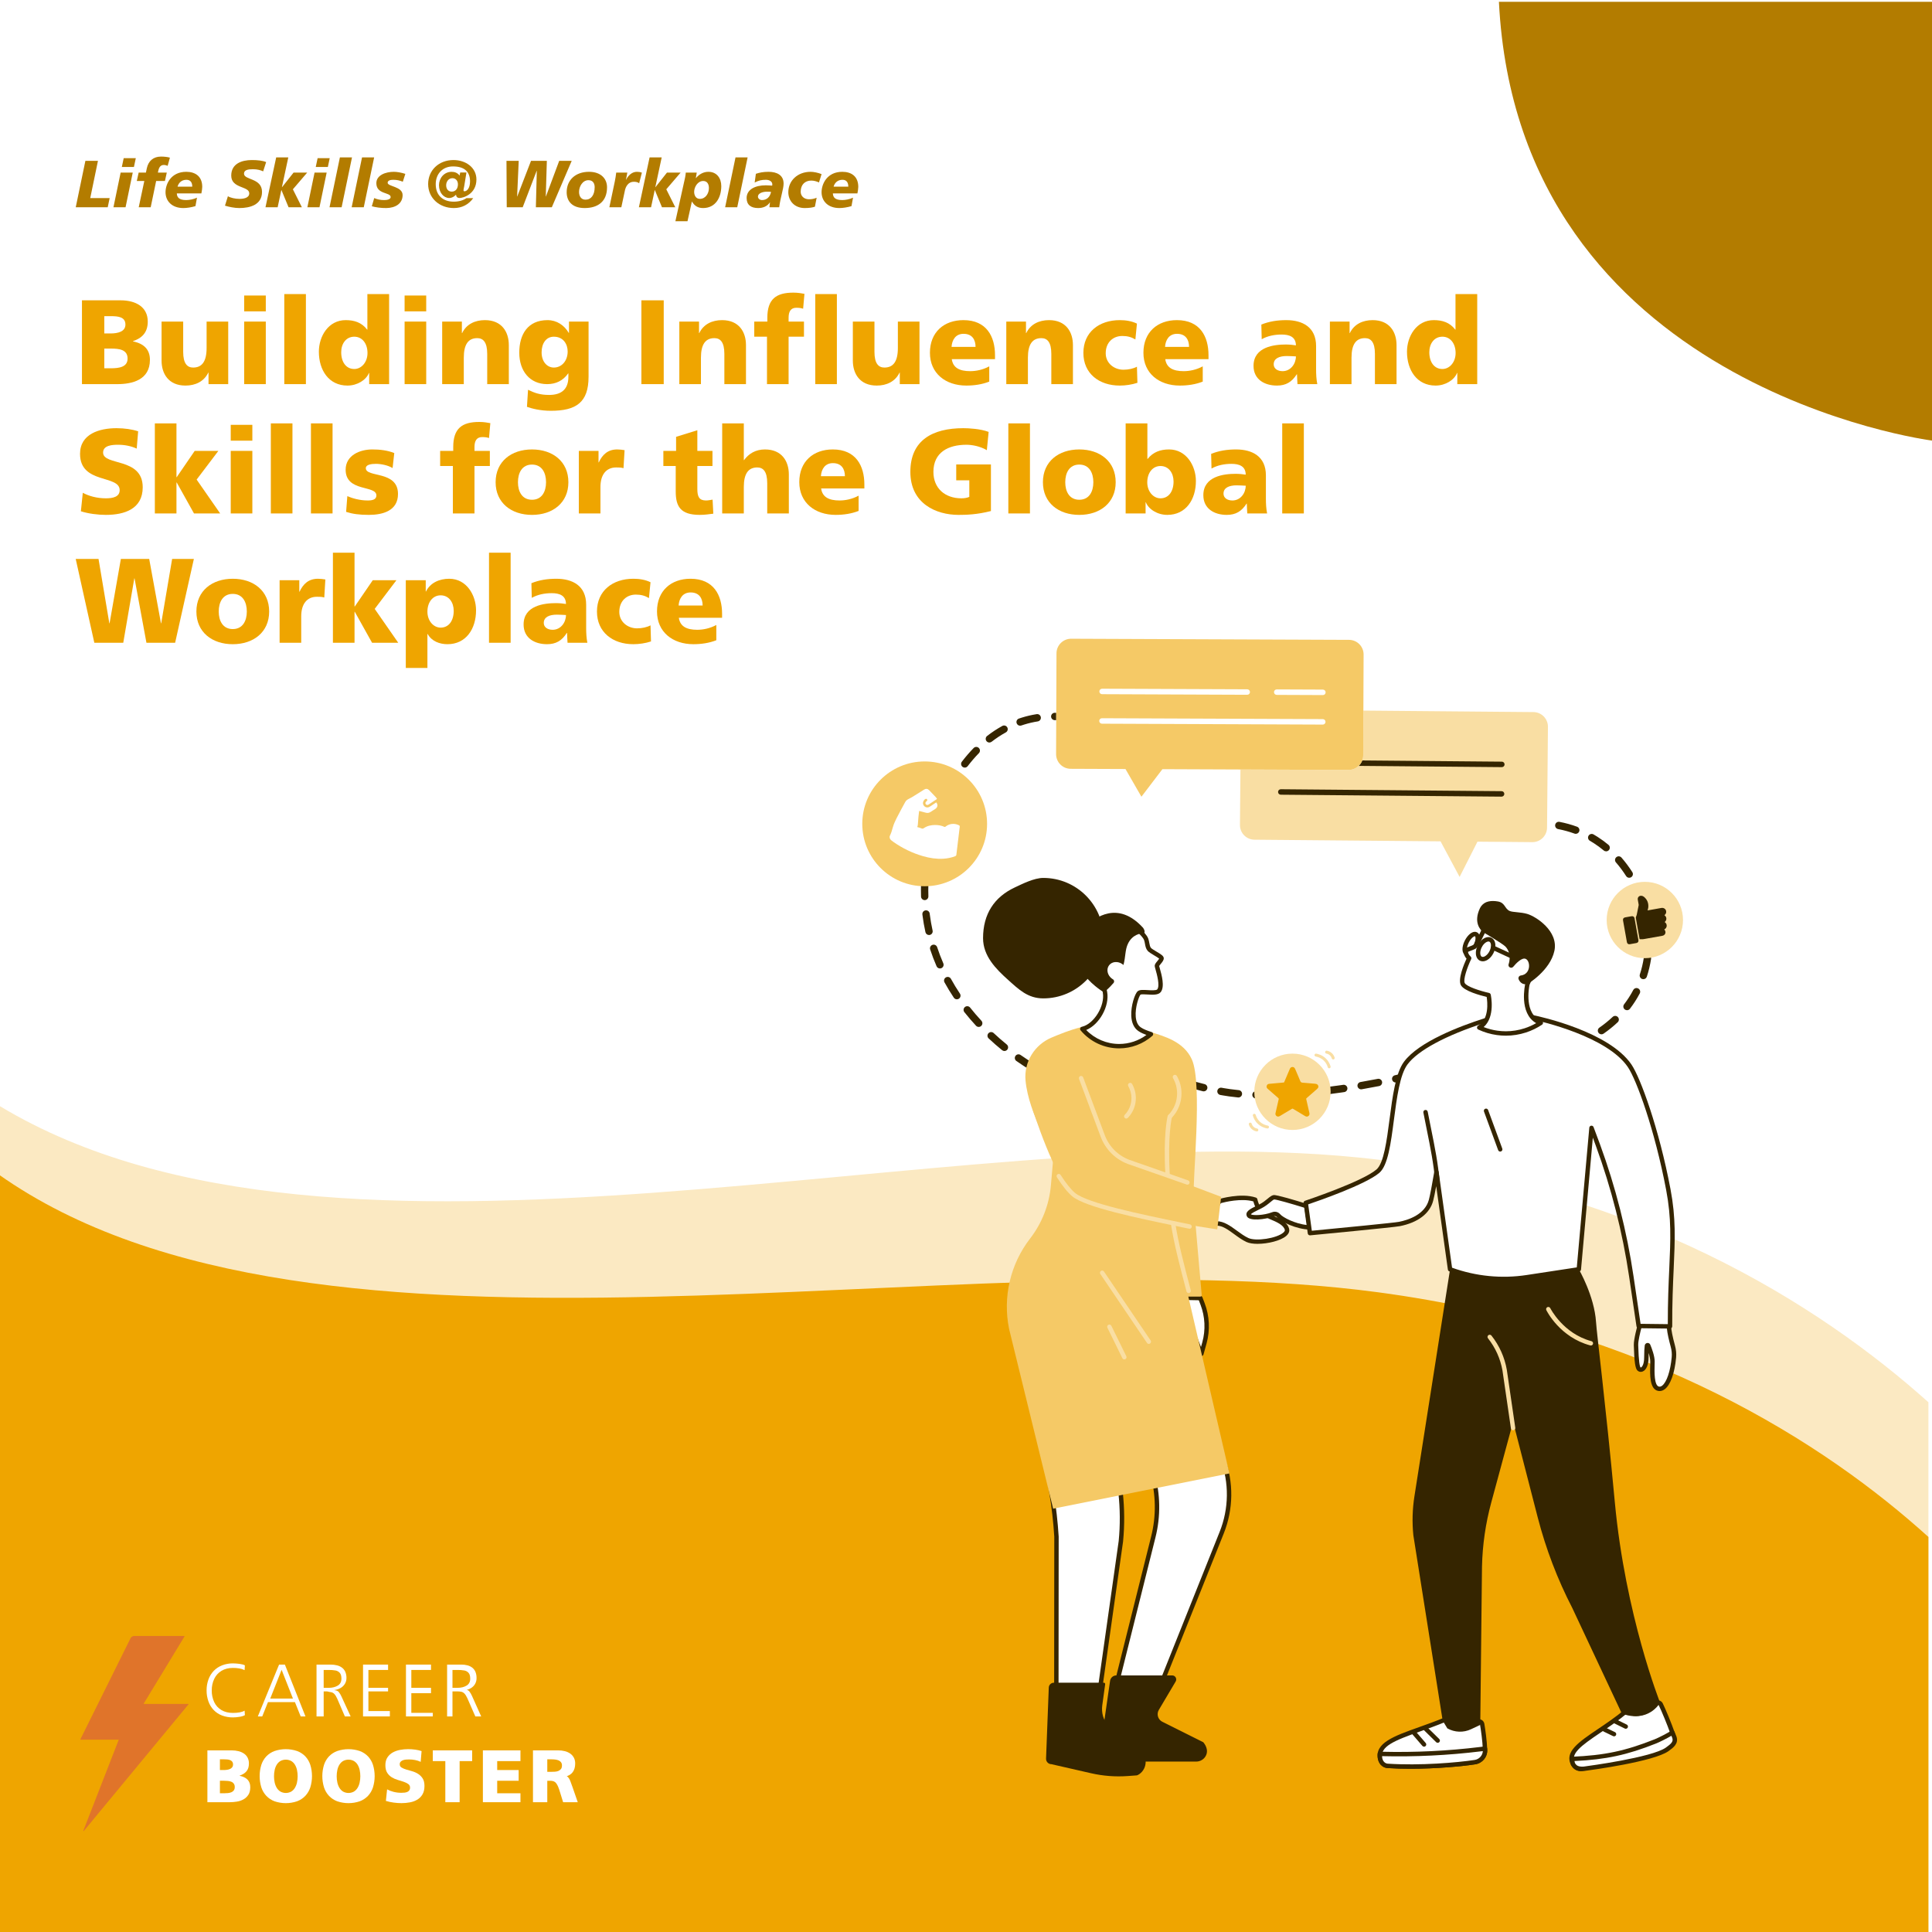 <?xml version="1.0" encoding="UTF-8"?>
<svg id="_1080x1080" xmlns="http://www.w3.org/2000/svg" xmlns:xlink="http://www.w3.org/1999/xlink" viewBox="0 0 1080 1080">
  <defs>
    <style>
      .cls-1 {
        fill: #000;
      }

      .cls-1, .cls-2, .cls-3, .cls-4, .cls-5, .cls-6, .cls-7, .cls-8, .cls-9 {
        stroke-width: 0px;
      }

      .cls-2 {
        fill: #f5c966;
      }

      .cls-3 {
        fill: #e0742a;
      }

      .cls-4 {
        fill: #352500;
      }

      .cls-5 {
        fill: #efa500;
      }

      .cls-6 {
        fill: #b37c00;
      }

      .cls-7 {
        fill: #f9dea3;
      }

      .cls-10, .cls-8 {
        fill: #fff;
      }

      .cls-11 {
        clip-path: url(#clippath);
      }

      .cls-9 {
        fill: #fbe9c2;
        isolation: isolate;
      }
    </style>
    <clipPath id="clippath">
      <rect class="cls-8" width="1080" height="1082" />
    </clipPath>
  </defs>
  <g>
    <g>
      <g>
        <rect class="cls-10" width="1080" height="1082" />
        <g class="cls-11">
          <g>
            <path class="cls-8" d="M290.854-40.234c57.602,26.931,99.844,92.334,111.364,153.891,11.52,80.793-61.443,76.945-38.402,26.93,23.041-50.014,111.365,11.542,142.086-80.793,15.361-53.862-11.52-92.334-61.443-115.418" />
            <path class="cls-8" d="M290.728-40.018c13.027,6.108,25.123,14.08,36.126,23.334,11.304,9.507,21.477,20.341,30.495,32.031,9.038,11.717,16.936,24.315,23.636,37.507,6.624,13.044,12.087,26.691,16.175,40.741,1,3.438,1.917,6.9,2.746,10.383.814,3.421,1.681,6.895,2.161,10.381.89,6.452,1.326,12.985,1.076,19.498-.364,9.498-2.177,19.265-6.882,27.63-3.134,5.573-7.704,10.606-13.658,13.183-4.5,1.948-9.794,2.33-14.286.149-4.581-2.225-7.387-6.697-8.346-11.599-1.463-7.474.815-15.337,3.883-22.113,3.106-6.86,8.007-12.579,14.612-16.266,6.445-3.598,13.813-5.205,21.07-6.15,8.201-1.068,16.483-1.339,24.73-1.837,8.705-.526,17.434-1.259,25.976-3.088,8.714-1.866,17.204-4.938,24.736-9.758,8.566-5.481,15.552-13.039,20.896-21.654,3.293-5.308,5.985-10.975,8.23-16.8,2.557-6.634,4.239-13.527,5.28-20.557,1.801-12.162,1.416-24.66-1.913-36.533-3.141-11.201-8.83-21.529-16.259-30.454-8.085-9.712-18.069-17.72-28.797-24.334-5.739-3.538-11.712-6.682-17.828-9.516-.29-.134-.544.296-.252.432,12.396,5.744,24.287,12.797,34.65,21.747,9.2,7.946,17.139,17.423,22.608,28.321,5.465,10.89,8.234,22.941,8.368,35.11.074,6.73-.62,13.456-1.912,20.057-.689,3.522-1.443,7.115-2.594,10.518s-2.431,6.753-3.879,10.036c-4.585,10.397-10.886,20.153-19.491,27.672-7.052,6.163-15.437,10.528-24.368,13.265-8.541,2.617-17.437,3.818-26.318,4.539-8.525.691-17.082.92-25.603,1.663-7.545.659-15.211,1.69-22.316,4.434-6.61,2.553-12.409,6.724-16.493,12.563-2.421,3.46-4.191,7.362-5.576,11.34-1.261,3.621-2.149,7.406-2.337,11.245-.265,5.403.984,11.135,4.841,15.132,3.277,3.396,7.995,4.919,12.654,4.504,5.605-.498,10.689-3.51,14.563-7.479,5.522-5.657,8.8-13.19,10.606-20.796,1.227-5.167,1.807-10.478,1.942-15.781.08-3.139.003-6.282-.202-9.415-.22-3.37-.475-6.813-1.105-10.134-2.685-14.166-6.88-28.039-12.266-41.408-5.515-13.689-12.287-26.876-20.205-39.332s-17.071-24.306-27.334-35.011c-10.035-10.467-21.187-19.909-33.392-27.757-5.837-3.753-11.912-7.13-18.196-10.076-.29-.136-.544.295-.252.432h0Z" />
          </g>
        </g>
      </g>
      <path class="cls-6" d="M1080,246.278s-231.277-29.471-242.096-245.278h242.096v245.278Z" />
      <path class="cls-9" d="M0,1082h1078v-298.124c-60.136-53.885-164.123-121.335-318.596-136.826C529.475,623.991,189.409,732.345,0,618.382v463.618Z" />
      <path class="cls-5" d="M-1,1082h1079v-222.825c-57.139-51.713-156.347-116.603-307.907-136.817-234.302-31.249-592.982,60.13-771.093-66.011v425.652Z" />
    </g>
    <g>
      <path class="cls-8" d="M119.425,955.888c1.306,1.367,2.904,2.42,4.676,3.081,1.957.733,4.033,1.097,6.123,1.072,1.207-.009,2.412-.112,3.603-.308,1.315-.203,2.339-.523,3.072-.959l-.162-2.506c-1.416.843-3.587,1.264-6.513,1.264-2.503,0-4.647-.53-6.431-1.591-1.763-1.04-3.171-2.586-4.041-4.438-.949-2.053-1.419-4.295-1.375-6.557-.036-2.24.443-4.459,1.4-6.485.884-1.863,2.302-3.421,4.074-4.477,1.782-1.066,3.905-1.6,6.367-1.602,1.186-.006,2.371.085,3.543.275,1.035.159,2.038.483,2.971.959l.162-2.671c-.653-.366-1.639-.641-2.96-.824-1.231-.173-2.473-.265-3.716-.275-2.079-.026-4.143.347-6.081,1.099-1.765.683-3.36,1.741-4.676,3.1-1.302,1.381-2.303,3.016-2.94,4.804-.7,1.946-1.05,4-1.031,6.068-.023,2.09.319,4.167,1.012,6.139.626,1.798,1.622,3.444,2.924,4.834Z" />
      <path class="cls-8" d="M149.794,951.497h15.074l3.22,7.993h2.67l-11.504-28.974h-3.249l-11.875,28.974h2.466l3.198-7.993ZM157.424,933.428l6.326,16.07h-12.68l6.354-16.07Z" />
      <path class="cls-8" d="M180.936,945.502h1.913c.83.26,1.661.331,2.475.493.639.176,1.212.534,1.65,1.031.512.55,1.04,1.434,1.584,2.652l4.228,9.812h3.22l-5.147-11.193c-.398-.916-.926-1.775-1.57-2.553-.466-.502-1.25-.819-2.353-.934v-.082c1.212-.141,2.381-.52,3.432-1.114.999-.564,1.83-1.363,2.413-2.321.598-.987.904-2.111.886-3.251.033-1.169-.178-2.333-.621-3.423-.38-.903-.992-1.701-1.779-2.321-.831-.633-1.791-1.093-2.82-1.349-1.204-.302-2.444-.448-3.689-.434h-7.824v28.974h4v-13.987ZM180.936,933.513h2.851c1.257-.021,2.513.078,3.752.293.932.16,1.781.633,2.407,1.341.609.704.914,1.778.914,3.223,0,1.79-.691,3.093-2.074,3.909-1.383.817-3.022,1.225-4.919,1.225h-2.93v-9.991Z" />
      <polygon class="cls-8" points="217.936 956.492 205.936 956.492 205.936 945.502 216.936 945.502 216.936 943.504 205.936 943.504 205.936 933.513 216.936 933.513 216.936 930.516 202.936 930.516 202.936 959.49 217.936 959.49 217.936 956.492" />
      <polygon class="cls-8" points="229.936 946.501 240.936 946.501 240.936 943.504 229.936 943.504 229.936 933.513 240.936 933.513 240.936 930.516 226.936 930.516 226.936 959.49 241.936 959.49 241.936 957.491 229.936 957.491 229.936 946.501" />
      <path class="cls-8" d="M262.286,945.393c-.465-.515-1.248-.839-2.35-.956v.374c1.166-.142,2.29-.524,3.301-1.121.961-.567,1.76-1.372,2.321-2.336.569-.995.858-2.127.836-3.273.032-1.173-.169-2.34-.591-3.435-.366-.909-.954-1.712-1.711-2.336-.799-.637-1.723-1.1-2.712-1.358-1.158-.304-2.351-.451-3.548-.437h-7.896v28.974h3v-13.987h2.461c.862-.022,1.724.051,2.569.215.663.179,1.258.543,1.713,1.049.531.559,1.079,1.459,1.644,2.698l4.388,10.025h3.277l-5.139-11.465c-.395-.944-.921-1.829-1.564-2.631ZM255.872,943.504h-2.935v-9.991h2.851c1.257-.021,2.513.078,3.752.293.932.16,1.781.633,2.407,1.341.609.704.914,1.778.914,3.223,0,1.79-.691,3.093-2.074,3.909-1.383.817-3.021,1.225-4.914,1.225h0Z" />
      <path class="cls-8" d="M133.936,992.668v-.082c1.672-.546,2.956-1.356,3.854-2.43.897-1.074,1.35-2.519,1.357-4.336.026-1.126-.222-2.243-.722-3.258-.468-.912-1.159-1.697-2.012-2.283-.926-.624-1.958-1.081-3.048-1.349-1.252-.315-2.541-.47-3.834-.459h-13.595v28.974h12.444c1.355-.003,2.707-.114,4.043-.333,1.304-.198,2.559-.628,3.706-1.267,1.102-.622,2.033-1.499,2.711-2.553.706-1.078,1.059-2.488,1.059-4.232.006-3.459-1.982-5.589-5.963-6.392ZM122.934,983.468h2.25c.638,0,1.263.027,1.875.082.557.044,1.105.171,1.625.375.455.182.851.485,1.146.876.314.465.467,1.02.436,1.58.019.543-.142,1.078-.458,1.52-.311.406-.719.728-1.187.937-.524.233-1.077.394-1.645.479-.62.097-1.247.146-1.875.145h-2.165l-.003-5.995ZM130.703,1000.829c-.352.465-.824.827-1.365,1.046-.613.252-1.26.41-1.921.468-.71.07-1.424.107-2.134.107h-2.347v-6.994h2.432c.692,0,1.384.037,2.072.107.643.06,1.275.211,1.876.449,1.222.469,1.993,1.681,1.901,2.985.034.65-.146,1.294-.514,1.832Z" />
      <path class="cls-8" d="M170.687,981.829c-1.279-1.329-2.844-2.351-4.577-2.987-4.108-1.392-8.561-1.392-12.669,0-1.732.637-3.297,1.658-4.577,2.987-1.264,1.357-2.213,2.976-2.781,4.74-1.254,4.097-1.254,8.475,0,12.572.571,1.774,1.527,3.4,2.8,4.762,1.278,1.341,2.844,2.375,4.58,3.023,4.086,1.392,8.519,1.392,12.606,0,1.743-.645,3.316-1.679,4.599-3.023,1.273-1.362,2.229-2.988,2.8-4.762,1.254-4.097,1.254-8.475,0-12.572-.568-1.765-1.517-3.383-2.781-4.74ZM166.011,996.456c-.223,1.053-.619,2.063-1.172,2.987-.507.842-1.209,1.551-2.046,2.067-1.875,1.03-4.146,1.03-6.021,0-.838-.516-1.541-1.224-2.049-2.067-.553-.924-.949-1.934-1.172-2.987-.252-1.145-.379-2.315-.377-3.487-.005-1.201.121-2.399.377-3.572.219-1.048.616-2.05,1.172-2.965.51-.83,1.213-1.525,2.049-2.025,1.881-1.004,4.14-1.004,6.021,0,.836.5,1.538,1.195,2.046,2.025.556.915.952,1.918,1.172,2.965.256,1.174.382,2.371.377,3.572,0,1.173-.128,2.342-.382,3.487h.005Z" />
      <path class="cls-8" d="M205.723,981.829c-1.28-1.329-2.845-2.35-4.577-2.987-4.108-1.392-8.561-1.392-12.669,0-1.732.636-3.297,1.658-4.577,2.987-1.264,1.357-2.213,2.976-2.781,4.74-1.254,4.097-1.254,8.475,0,12.572.571,1.774,1.527,3.4,2.8,4.762,1.278,1.341,2.844,2.375,4.58,3.023,4.086,1.392,8.517,1.392,12.603,0,1.744-.644,3.318-1.678,4.602-3.023,1.271-1.363,2.226-2.989,2.797-4.762,1.254-4.097,1.254-8.475,0-12.572-.567-1.764-1.515-3.383-2.778-4.74ZM201.047,996.456c-.223,1.053-.619,2.063-1.172,2.987-.508.842-1.211,1.551-2.049,2.067-1.875,1.03-4.146,1.03-6.021,0-.837-.516-1.539-1.224-2.046-2.067-.554-.924-.95-1.933-1.172-2.987-.252-1.145-.379-2.315-.377-3.487-.005-1.201.121-2.399.377-3.572.218-1.048.615-2.051,1.172-2.965.509-.83,1.211-1.525,2.046-2.025,1.881-1.004,4.14-1.004,6.021,0,.836.5,1.539,1.195,2.049,2.025.556.915.952,1.918,1.172,2.965.256,1.174.382,2.371.377,3.572,0,1.173-.128,2.342-.382,3.487h.006Z" />
      <path class="cls-8" d="M233.674,991.582c-1.032-.646-2.152-1.138-3.325-1.462-1.199-.332-2.307-.651-3.323-.959-.893-.257-1.75-.627-2.55-1.099-.651-.359-1.047-1.052-1.026-1.794-.03-.555.169-1.098.55-1.503.376-.375.835-.658,1.34-.824.547-.184,1.116-.297,1.692-.335.6-.042,1.15-.062,1.65-.06,1.116,0,2.229.105,3.325.313,1.091.206,2.152.55,3.158,1.022l.501-6.015c-1.117-.366-2.265-.631-3.43-.791-1.356-.199-2.725-.297-4.096-.294-1.5.002-2.997.142-4.472.418-1.427.251-2.805.73-4.079,1.421-1.204.661-2.229,1.604-2.987,2.748-.781,1.154-1.172,2.609-1.172,4.364,0,1.784.341,3.204,1.023,4.259.648,1.024,1.519,1.889,2.55,2.528,1.037.636,2.156,1.128,3.325,1.462,1.197.35,2.306.698,3.325,1.044.902.292,1.759.708,2.547,1.234.683.47,1.072,1.261,1.026,2.088.021.51-.118,1.014-.399,1.44-.271.381-.638.684-1.064.877-.49.221-1.011.362-1.546.418-.597.07-1.198.105-1.799.104-1.508.012-3.012-.173-4.472-.55-1.238-.309-2.433-.77-3.556-1.374l-.674,6.452c1.405.439,2.847.753,4.307.94,1.458.202,2.929.307,4.401.313,1.592.003,3.18-.144,4.745-.44,1.456-.255,2.854-.772,4.126-1.525,1.196-.721,2.189-1.733,2.885-2.943.733-1.238,1.1-2.805,1.1-4.699,0-1.755-.341-3.162-1.023-4.221-.66-1.033-1.542-1.906-2.583-2.556Z" />
      <polygon class="cls-8" points="241.936 984.467 248.936 984.467 248.936 1007.446 256.936 1007.446 256.936 984.467 263.936 984.467 263.936 978.472 241.936 978.472 241.936 984.467" />
      <polygon class="cls-8" points="277.936 995.457 289.936 995.457 289.936 989.462 277.936 989.462 277.936 984.467 290.936 984.467 290.936 978.472 269.936 978.472 269.936 1007.446 290.936 1007.446 290.936 1002.451 277.936 1002.451 277.936 995.457" />
      <path class="cls-8" d="M320.113,999.201c-.37-.925-.673-1.757-.908-2.496-.212-.671-.474-1.324-.783-1.953-.252-.523-.587-1-.991-1.411-.423-.399-.938-.682-1.496-.823v.659c1.896-.445,3.303-1.294,4.222-2.547.919-1.253,1.377-2.854,1.375-4.804.029-1.13-.221-2.249-.729-3.259-.487-.914-1.182-1.701-2.03-2.297-.911-.633-1.931-1.093-3.009-1.358-1.189-.298-2.41-.446-3.636-.44h-14.193v28.974h8v-11.989h1.646c.637-.014,1.273.083,1.879.286.543.207,1.022.559,1.388,1.02.473.605.857,1.279,1.141,1.999.35.84.72,1.911,1.11,3.213l1.687,5.472h8.185l-2.859-8.245ZM313.564,988.911c-.383.47-.878.836-1.441,1.064-.623.246-1.282.388-1.951.42-.723.045-1.411.067-2.062.067h-2.173v-6.994h2.173c.763-.002,1.526.042,2.284.134.656.07,1.298.234,1.907.487.528.222.988.581,1.33,1.04.355.512.533,1.126.507,1.748,0,.88-.178,1.562-.575,2.034h0Z" />
      <path class="cls-3" d="M105.262,952.496h-24.772c-.08,0-.146-.065-.146-.146,0-.027.008-.054.022-.077l22.797-37.523c.041-.069.018-.158-.051-.199-.023-.013-.049-.02-.075-.02h-28.038c-.856,0-1.637.484-2.018,1.25l-28.04,56.485c-.036.072-.008.159.064.196.021.011.044.016.068.016h21.116c.081,0,.146.067.145.147,0,.017-.003.035-.01.051l-19.76,50.748c-.029.076.01.16.085.188.058.022.123.005.163-.042l58.562-70.834c.052-.062.044-.154-.018-.206-.027-.022-.06-.034-.095-.034Z" />
    </g>
  </g>
  <g>
    <path class="cls-6" d="M47.735,89.909h7.025l-4.312,20.815h10.854l-1.078,5.129h-17.879l5.39-25.945Z" />
    <path class="cls-6" d="M67.438,96.488h6.766l-4.015,19.366h-6.765l4.014-19.366ZM69.148,88.422h6.766l-1.041,4.906h-6.765l1.04-4.906Z" />
    <path class="cls-6" d="M80.673,101.172h-4.2l1.04-4.684h4.052l.521-2.453c.855-4.015,3.605-6.505,7.918-6.505,1.672,0,3.568.186,4.98.595l-1.264,4.572c-.669-.26-1.376-.483-2.119-.483-1.598,0-2.602.967-3.085,3.123l-.26,1.152h4.98l-1.041,4.684h-4.906l-3.048,14.682h-6.69l3.122-14.682Z" />
    <path class="cls-6" d="M109.259,115.222c-2.342.706-4.832,1.078-6.765,1.078-6.468,0-9.962-3.978-9.962-8.847,0-4.498,2.974-11.412,11.598-11.412,5.092,0,8.92,2.565,8.92,8.438,0,.78-.223,2.49-.482,3.643h-13.716c.074,2.082,1.114,3.717,5.203,3.717,1.784,0,4.2-.446,6.06-1.338l-.855,4.721ZM107.475,104.331c0-2.082-.817-3.829-3.271-3.829-2.899,0-4.461,1.97-4.944,3.829h8.215Z" />
    <path class="cls-6" d="M147.103,95.782c-1.338-.632-3.159-1.189-5.724-1.189-2.751,0-4.981.409-4.981,2.491,0,3.68,10.073,2.305,10.073,10.185,0,7.174-6.653,9.033-12.675,9.033-2.676,0-5.762-.632-8.028-1.338l1.635-5.278c1.376.892,4.126,1.487,6.394,1.487,2.156,0,5.538-.409,5.538-3.085,0-4.163-10.073-2.602-10.073-9.925,0-6.69,5.873-8.698,11.561-8.698,3.196,0,6.207.334,7.954,1.152l-1.673,5.167Z" />
    <path class="cls-6" d="M154.392,87.976h6.765l-3.568,16.652h.074l6.431-8.14h7.62l-7.992,9.33,5.019,10.036h-7.435l-3.978-9.59h-.074l-2.044,9.59h-6.803l5.985-27.878Z" />
    <path class="cls-6" d="M175.841,96.488h6.766l-4.015,19.366h-6.765l4.014-19.366ZM177.551,88.422h6.766l-1.041,4.906h-6.765l1.04-4.906Z" />
    <path class="cls-6" d="M190.004,87.976h6.766l-5.799,27.878h-6.765l5.798-27.878Z" />
    <path class="cls-6" d="M202.383,87.976h6.766l-5.799,27.878h-6.765l5.798-27.878Z" />
    <path class="cls-6" d="M209.187,110.725c1.71.743,3.568,1.115,5.427,1.115,1.078,0,3.754-.111,3.754-1.709,0-2.75-7.991-1.338-7.991-7.731,0-4.535,5.278-6.356,9.775-6.356,1.673,0,4.015.372,6.431,1.152l-1.412,4.386c-1.71-.706-3.346-1.078-5.353-1.078-1.487,0-3.122.335-3.122,1.673,0,2.156,8.363,2.007,8.363,6.876,0,4.795-4.052,7.174-9.07,7.249-2.937.037-6.059-.409-8.14-1.004l1.338-4.572Z" />
    <path class="cls-6" d="M264.538,110.762c-2.603,3.605-6.319,5.539-10.816,5.539-8.141,0-14.386-5.613-14.386-13.419,0-7.657,5.91-13.418,14.162-13.418,6.877,0,12.824,4.2,12.824,10.854,0,8.214-7.397,10.371-9.479,10.371-1.004,0-1.858-.595-1.896-1.822h-.075c-.892,1.004-2.267,1.822-3.754,1.822-3.048,0-5.724-2.974-5.724-7.174,0-3.865,2.824-7.471,7.062-7.471,1.821,0,3.383.632,4.461,2.119l.334-1.747h3.494l-1.264,7.769c-.186.966-.371,1.672-.371,2.044,0,.409.074.706.482.706,1.376,0,3.123-1.598,3.16-5.464.037-5.315-2.937-8.438-9.553-8.438-5.836,0-9.628,4.2-9.628,9.925,0,6.319,4.089,9.776,10.073,9.776,3.123,0,5.502-.855,7.1-1.97h3.792ZM255.988,103.067c0-2.007-1.227-3.457-3.085-3.457-2.193,0-3.494,1.97-3.494,3.94,0,2.007,1.078,3.568,3.123,3.568,2.155,0,3.456-1.71,3.456-4.052Z" />
    <path class="cls-6" d="M283.129,89.909h6.839l-.892,19.923h.074l7.694-19.923h8.847l-.595,19.923h.074l7.434-19.923h6.988l-11.114,25.945h-8.921l.521-20.369h-.074l-7.806,20.369h-8.921l-.148-25.945Z" />
    <path class="cls-6" d="M326.847,116.3c-7.174,0-10.073-3.978-10.073-8.847,0-6.802,4.906-11.412,12.489-11.412,6.579,0,10.073,3.792,10.073,8.661,0,8.066-5.241,11.598-12.489,11.598ZM328.928,100.726c-3.233,0-5.24,3.494-5.24,6.579,0,2.602,1.375,4.349,3.643,4.312,3.122,0,5.092-2.602,5.092-6.988,0-2.007-.892-3.903-3.494-3.903Z" />
    <path class="cls-6" d="M350.676,96.488l-.743,3.977h.074c1.078-2.267,3.234-4.423,5.984-4.423.893,0,1.934.112,2.825.483l-1.524,5.91c-.854-.669-1.821-.818-3.085-.818-2.825,0-4.497,2.453-4.98,5.315l-1.896,8.921h-6.691l3.012-14.311c.334-1.673.632-3.308.817-5.055h6.207Z" />
    <path class="cls-6" d="M363.13,87.976h6.766l-3.568,16.652h.074l6.431-8.14h7.62l-7.992,9.33,5.019,10.036h-7.435l-3.978-9.59h-.074l-2.044,9.59h-6.803l5.984-27.878Z" />
    <path class="cls-6" d="M382.945,99.388c.26-1.152.334-2.119.408-2.899h6.134l-.521,3.085h.074c2.044-2.49,4.534-3.531,6.951-3.531,4.758,0,7.211,3.643,7.211,7.992,0,6.356-3.197,12.267-10.185,12.267-2.937,0-4.833-1.264-6.245-3.68l-2.453,11.04h-6.765l5.39-24.272ZM391.234,111.17c3.159,0,5.055-3.011,5.055-6.021,0-2.379-1.078-3.977-3.196-3.977-3.16,0-5.056,3.494-5.056,6.059,0,1.97.967,3.94,3.197,3.94Z" />
    <path class="cls-6" d="M411.16,87.976h6.766l-5.799,27.878h-6.765l5.798-27.878Z" />
    <path class="cls-6" d="M430.416,113.141l-.074-.074v.074c-1.413,2.23-3.903,3.16-6.505,3.16-4.163,0-6.468-1.859-6.468-5.613,0-4.758,4.758-7.1,10.668-7.1,1.338,0,2.676.111,3.605.186.074-.26.074-.52.074-.78,0-1.375-1.375-2.491-3.568-2.491-2.416,0-4.052.372-6.281,1.524l.669-4.87c1.97-.669,4.089-1.115,7.1-1.115,4.608,0,8.4,1.822,8.4,6.58,0,3.048-1.71,7.396-2.453,13.232h-5.465l.298-2.713ZM425.955,111.839c2.862,0,4.572-1.97,5.056-4.572-.558-.111-1.375-.111-1.784-.111-3.196-.112-5.538,1.041-5.538,2.75,0,.892.854,1.933,2.267,1.933Z" />
    <path class="cls-6" d="M455.546,115.557c-1.338.446-3.122.744-5.725.744-5.649,0-9.144-3.978-9.144-8.847,0-6.356,5.056-11.412,12.489-11.412,1.636,0,4.126.483,6.096,1.301l-1.449,4.646c-1.375-.632-2.825-1.041-4.312-1.041-3.457,0-5.91,2.23-5.91,6.245,0,2.305,1.784,4.2,4.608,4.2,1.673,0,2.862-.26,4.312-.855l-.967,5.018Z" />
    <path class="cls-6" d="M475.992,115.222c-2.342.706-4.832,1.078-6.765,1.078-6.468,0-9.962-3.978-9.962-8.847,0-4.498,2.974-11.412,11.597-11.412,5.093,0,8.922,2.565,8.922,8.438,0,.78-.224,2.49-.483,3.643h-13.716c.074,2.082,1.115,3.717,5.203,3.717,1.784,0,4.2-.446,6.06-1.338l-.855,4.721ZM474.208,104.331c0-2.082-.817-3.829-3.271-3.829-2.899,0-4.461,1.97-4.944,3.829h8.215Z" />
  </g>
  <g id="Building_Influence_and_Skills">
    <g>
      <path class="cls-4" d="M707.363,614.158c-1.807,0-3.596-.025-5.316-.075-1.133-.033-2.025-.977-1.992-2.11s.99-2.061,2.11-1.992c3.057.088,6.222.099,9.744.022.016,0,.031,0,.046,0,1.112,0,2.026.889,2.051,2.007.025,1.133-.873,2.071-2.006,2.096-1.616.036-3.16.052-4.636.052ZM721.79,613.686c-1.075,0-1.978-.837-2.046-1.924-.071-1.131.789-2.105,1.92-2.175,3.136-.195,6.416-.455,9.75-.773,1.125-.103,2.13.719,2.237,1.847.107,1.128-.72,2.13-1.848,2.237-3.378.323-6.704.586-9.885.784-.043.002-.087.004-.129.004ZM692.28,613.489c-.066,0-.132-.003-.2-.01-3.792-.365-6.537-.8-8.504-1.138-.477-.082-.948-.165-1.414-.249-1.115-.202-1.855-1.27-1.654-2.384s1.272-1.857,2.384-1.654c.455.083.914.163,1.379.243,1.897.325,4.544.745,8.203,1.098,1.128.109,1.954,1.111,1.845,2.239-.102,1.061-.995,1.855-2.04,1.855ZM741.396,611.831c-1.021,0-1.905-.761-2.034-1.799-.139-1.125.659-2.15,1.784-2.289,2.669-.33,5.409-.699,8.142-1.096l1.564-.23c1.121-.164,2.165.604,2.333,1.726.168,1.121-.604,2.165-1.725,2.333l-1.583.232c-2.762.401-5.53.773-8.227,1.108-.086.01-.171.015-.255.015ZM672.896,610.079c-.162,0-.325-.019-.489-.059-3.22-.788-6.454-1.684-9.611-2.665-1.082-.337-1.687-1.486-1.351-2.568.336-1.083,1.487-1.683,2.568-1.351,3.078.956,6.23,1.831,9.368,2.598,1.101.269,1.775,1.38,1.506,2.481-.229.937-1.068,1.565-1.991,1.565ZM760.878,608.937c-.98,0-1.847-.705-2.019-1.703-.193-1.116.556-2.178,1.673-2.371,3.211-.554,6.454-1.153,9.639-1.779,1.112-.223,2.19.505,2.409,1.617.219,1.112-.505,2.191-1.617,2.409-3.215.632-6.49,1.237-9.732,1.797-.118.02-.236.03-.351.03ZM780.205,605.138c-.942,0-1.791-.653-2.002-1.611-.244-1.106.455-2.201,1.562-2.445,3.158-.697,6.37-1.444,9.548-2.22,1.104-.269,2.211.406,2.481,1.506.269,1.101-.405,2.211-1.506,2.481-3.208.784-6.451,1.538-9.638,2.241-.149.033-.298.049-.444.049ZM799.339,600.459c-.905,0-1.734-.604-1.981-1.52-.294-1.094.355-2.219,1.449-2.514,3.128-.841,6.303-1.733,9.437-2.651,1.087-.317,2.227.305,2.546,1.392.318,1.088-.305,2.227-1.393,2.546-3.163.927-6.368,1.827-9.525,2.675-.178.048-.357.071-.534.071Z" />
      <path class="cls-4" d="M877.757,587.161c-.843,0-1.633-.523-1.932-1.363-.381-1.068.175-2.242,1.242-2.623,2.964-1.058,5.922-2.341,8.794-3.813,1.01-.519,2.245-.118,2.762.89.517,1.008.119,2.245-.89,2.762-3.03,1.553-6.155,2.908-9.286,4.026-.228.081-.461.12-.69.12ZM895.248,578.182c-.65,0-1.288-.307-1.687-.881-.646-.931-.416-2.21.515-2.856,2.653-1.843,5.149-3.86,7.422-5.995.825-.777,2.124-.737,2.9.09.776.826.736,2.124-.09,2.9-2.418,2.273-5.073,4.418-7.89,6.375-.357.248-.765.367-1.169.367ZM909.509,564.71c-.436,0-.875-.138-1.248-.424-.899-.69-1.068-1.978-.378-2.877,1.931-2.516,3.653-5.203,5.118-7.985.528-1.003,1.769-1.389,2.772-.86,1.003.527,1.388,1.768.86,2.771-1.573,2.989-3.422,5.873-5.495,8.574-.404.526-1.013.802-1.629.802ZM918.644,547.369c-.211,0-.426-.033-.638-.103-1.077-.352-1.665-1.51-1.313-2.587.973-2.979,1.714-6.09,2.202-9.245.173-1.121,1.218-1.883,2.342-1.714,1.12.173,1.887,1.221,1.714,2.341-.522,3.375-1.315,6.704-2.357,9.893-.283.866-1.086,1.415-1.95,1.415ZM921.672,527.98c-1.133,0-2.052-.91-2.052-2.043,0-3.161-.234-6.357-.696-9.517-.164-1.121.612-2.163,1.733-2.327,1.122-.167,2.163.612,2.327,1.734.491,3.355.739,6.751.739,10.093,0,1.133-.919,2.061-2.052,2.061ZM918.847,508.562c-.887,0-1.705-.58-1.968-1.475-.895-3.051-2.013-6.065-3.323-8.959-.467-1.032-.009-2.248,1.024-2.715,1.031-.468,2.247-.01,2.715,1.024,1.387,3.067,2.572,6.261,3.521,9.495.319,1.087-.304,2.227-1.391,2.546-.193.057-.388.084-.579.084ZM910.749,490.678c-.678,0-1.342-.336-1.733-.95-1.72-2.702-3.638-5.273-5.7-7.641-.744-.855-.654-2.151.2-2.895.855-.744,2.151-.653,2.895.2,2.195,2.522,4.236,5.257,6.066,8.131.609.956.327,2.224-.629,2.833-.341.218-.723.321-1.1.321ZM897.839,475.906c-.463,0-.928-.155-1.312-.475-1.807-1.504-3.709-2.897-5.652-4.14-.693-.442-1.408-.877-2.125-1.29-.981-.566-1.318-1.821-.752-2.802.566-.982,1.821-1.32,2.803-.752.769.443,1.537.91,2.283,1.386,2.089,1.335,4.13,2.831,6.069,4.445.87.725.989,2.019.263,2.889-.406.487-.989.739-1.578.739ZM880.862,466.118c-.234,0-.472-.041-.705-.126-2.928-1.073-6.012-1.925-9.166-2.534-1.112-.216-1.84-1.291-1.625-2.404.215-1.113,1.292-1.833,2.404-1.626,3.369.651,6.666,1.563,9.8,2.711,1.064.39,1.611,1.569,1.221,2.633-.305.831-1.09,1.347-1.927,1.347ZM851.763,462.586c-1.049,0-1.943-.8-2.041-1.864-.103-1.129.728-2.127,1.856-2.231,2.324-.213,4.565-.317,6.85-.317,1.092,0,2.192.024,3.268.073,1.132.05,2.009,1.009,1.958,2.141-.051,1.133-1.007,2.008-2.142,1.958-1.015-.045-2.053-.068-3.085-.068-2.16,0-4.278.098-6.476.299-.064.006-.127.009-.19.009Z" />
      <path class="cls-4" d="M577.635,598.829c-.351,0-.707-.09-1.032-.28-2.71-1.581-5.549-3.414-8.439-5.447-.927-.652-1.15-1.932-.498-2.859.652-.926,1.932-1.149,2.859-.498,2.796,1.967,5.536,3.736,8.147,5.259.979.571,1.309,1.827.738,2.806-.382.654-1.068,1.018-1.774,1.018ZM561.483,587.52c-.455,0-.913-.151-1.294-.461-2.582-2.102-5.116-4.313-7.533-6.574-.828-.774-.871-2.073-.097-2.9.774-.828,2.072-.871,2.9-.096,2.348,2.196,4.81,4.345,7.319,6.388.879.715,1.012,2.008.296,2.886-.406.499-.997.757-1.593.757ZM547.109,574.054c-.552,0-1.102-.221-1.506-.658-2.281-2.466-4.473-5.022-6.515-7.597-.704-.888-.555-2.178.333-2.882.888-.703,2.178-.555,2.883.333,1.977,2.493,4.101,4.969,6.311,7.359.77.832.719,2.13-.113,2.9-.395.365-.894.546-1.393.546ZM534.893,558.619c-.662,0-1.312-.32-1.708-.912-1.868-2.795-3.62-5.677-5.208-8.566-.546-.993-.183-2.24.81-2.786.994-.545,2.241-.183,2.786.81,1.531,2.785,3.221,5.565,5.024,8.263.63.942.376,2.216-.566,2.845-.35.234-.747.346-1.138.346ZM525.43,541.373c-.791,0-1.546-.461-1.882-1.233-1.34-3.073-2.541-6.229-3.572-9.381-.352-1.077.236-2.235,1.313-2.587,1.079-.354,2.236.236,2.588,1.313.99,3.028,2.144,6.062,3.432,9.015.453,1.039-.022,2.248-1.061,2.701-.267.116-.545.172-.819.172ZM519.325,522.683c-.941,0-1.789-.651-2.001-1.608-.686-3.087-1.236-6.248-1.637-9.396l-.062-.501c-.136-1.125.666-2.147,1.791-2.283,1.132-.137,2.147.667,2.283,1.791l.059.478c.384,3.021.913,6.057,1.571,9.021.246,1.106-.452,2.202-1.558,2.448-.149.034-.299.05-.447.05ZM516.919,503.166c-1.104,0-2.015-.878-2.05-1.989-.036-1.194-.055-2.413-.055-3.624,0-2.105.057-4.255.169-6.393.059-1.132,1.012-2.03,2.156-1.941,1.132.059,2.001,1.024,1.942,2.156-.108,2.066-.163,4.145-.163,6.178,0,1.169.018,2.346.054,3.498.035,1.133-.855,2.079-1.988,2.114-.022,0-.043,0-.065,0ZM517.939,483.516c-.089,0-.18-.006-.271-.018-1.123-.148-1.914-1.179-1.766-2.303.434-3.292,1.003-6.61,1.689-9.863.234-1.108,1.322-1.815,2.431-1.584,1.109.234,1.818,1.322,1.584,2.432-.665,3.15-1.215,6.364-1.636,9.552-.136,1.032-1.018,1.783-2.032,1.783ZM522.005,464.254c-.191,0-.386-.027-.579-.084-1.087-.319-1.71-1.459-1.391-2.546.946-3.222,2.024-6.416,3.204-9.495.406-1.058,1.592-1.589,2.651-1.181,1.058.406,1.587,1.592,1.181,2.65-1.141,2.977-2.183,6.066-3.098,9.182-.262.894-1.081,1.475-1.968,1.475ZM529.065,445.878c-.301,0-.606-.067-.894-.207-1.02-.495-1.445-1.722-.95-2.742,1.48-3.05,3.095-6.017,4.799-8.82.589-.967,1.85-1.275,2.819-.688.969.589,1.276,1.851.688,2.82-1.637,2.693-3.189,5.546-4.613,8.48-.355.731-1.086,1.157-1.847,1.157ZM539.315,429.092c-.434,0-.872-.137-1.244-.421-.901-.688-1.073-1.976-.386-2.877,2.08-2.724,4.295-5.295,6.585-7.643.791-.814,2.09-.827,2.902-.037.811.791.828,2.09.036,2.901-2.175,2.231-4.282,4.677-6.262,7.27-.404.528-1.014.806-1.632.806ZM553.071,415.072c-.613,0-1.219-.273-1.623-.794-.695-.896-.531-2.185.364-2.879,2.718-2.107,5.57-3.987,8.479-5.589.993-.545,2.241-.184,2.787.808.547.993.185,2.241-.808,2.788-2.722,1.498-5.395,3.261-7.944,5.236-.374.29-.817.43-1.256.43ZM570.26,405.668c-.852,0-1.647-.535-1.94-1.385-.369-1.072.201-2.239,1.272-2.608.56-.192,1.124-.377,1.692-.553,2.656-.825,5.415-1.467,8.201-1.908,1.118-.184,2.17.586,2.348,1.706.177,1.119-.586,2.17-1.706,2.347-2.591.411-5.157,1.007-7.626,1.775-.528.164-1.052.335-1.573.515-.221.076-.446.112-.668.112ZM599.428,403.338c-.101,0-.204-.007-.307-.022-3.217-.484-6.418-.738-9.516-.755-1.133-.006-2.047-.93-2.041-2.063.006-1.129.924-2.041,2.051-2.041h.012c3.294.018,6.693.288,10.104.8,1.121.169,1.893,1.213,1.724,2.335-.153,1.017-1.028,1.746-2.027,1.746Z" />
      <g>
        <g>
          <path class="cls-8" d="M675.864,794.968l7.573,20.34c4.99,13.401,4.812,28.179-.499,41.455l-41.67,104.175,26.275,22.334h-53.864l31.055-124.221c2.894-11.575,2.712-23.705-.527-35.188l-9.509-33.712,41.164,4.817Z" />
          <path class="cls-4" d="M667.543,984.503h-53.864c-.379,0-.737-.175-.971-.473s-.316-.689-.224-1.056l31.055-124.221c2.837-11.347,2.659-23.296-.517-34.555l-9.508-33.713c-.111-.396-.018-.821.248-1.133.267-.312.668-.472,1.08-.424l41.164,4.817c.458.054.849.36,1.01.793l7.573,20.34c5.108,13.716,4.927,28.753-.509,42.342l-41.342,103.353,25.601,21.76c.393.334.536.878.358,1.363-.178.484-.64.806-1.156.806ZM615.256,982.041h48.938l-23.723-20.165c-.403-.342-.542-.904-.345-1.395l41.67-104.175c5.208-13.02,5.381-27.427.488-40.568l-7.311-19.634-38.588-4.516,9.009,31.942c3.293,11.671,3.478,24.057.536,35.82l-30.673,122.691Z" />
        </g>
        <g>
          <path class="cls-8" d="M618.059,758.621l8.352,75.727c.998,9.047,1.055,18.174.17,27.233l-14.069,99.503,21.75,23.064c2.177,1.552,1.064,4.984-1.61,4.963l-42.182-4.525.111-125.535c-.512-8.267-1.445-16.503-2.796-24.675l-6.804-41.16,37.077-34.595Z" />
          <path class="cls-4" d="M632.676,990.342c-.052,0-.103-.001-.155-.007l-42.182-4.525c-.626-.067-1.101-.596-1.1-1.225l.111-125.535c-.506-8.119-1.442-16.379-2.78-24.473l-6.803-41.16c-.067-.407.073-.82.374-1.101l37.077-34.595c.341-.318.834-.416,1.268-.254.437.162.745.556.796,1.019l8.352,75.727c1.005,9.111,1.062,18.36.171,27.488l-13.993,98.97,21.268,22.552c1.361,1.035,1.896,2.738,1.365,4.376-.541,1.669-2.019,2.743-3.77,2.743ZM591.702,983.48l41.013,4.4c.981-.02,1.31-.798,1.389-1.04.08-.246.276-1.095-.558-1.689-.065-.047-.126-.1-.18-.158l-21.75-23.064c-.257-.272-.376-.646-.324-1.017l14.069-99.503c.869-8.907.813-17.984-.174-26.926l-8.083-73.287-34.8,32.471,6.695,40.509c1.352,8.176,2.298,16.52,2.811,24.799l-.108,124.505Z" />
        </g>
        <path class="cls-4" d="M637.911,984.732h30.784c3.618,0,6.542-3.208,5.928-6.774-.219-1.273-.803-2.641-1.971-4.028l-22.899-11.45c-2.455-1.228-3.353-4.28-1.954-6.642l9.402-15.866c.893-1.506-.193-3.411-1.944-3.411h-31.207c-1.764,0-3.259,1.295-3.511,3.041l-3.941,27.321-1.96,10.978c-.511,2.859,1.587,5.524,4.487,5.699l18.786,1.132Z" />
        <path class="cls-4" d="M589.099,940.649h27.951c.456,0,.807.403.745.854l-1.616,11.749c-.532,3.871.444,8.641,3.509,10.952l2.536,1.885,14.945,11.956c4.434,3.547,4.369,10.435-.277,13.699-.646.453-1.22.724-1.646.724l-4.905.353c-6.837.492-13.709-.034-20.391-1.561l-22.18-5.068c-1.714,0-3.084-1.424-3.019-3.137l1.527-39.692c.058-1.516,1.304-2.714,2.821-2.714Z" />
      </g>
      <g>
        <g>
          <path class="cls-8" d="M671.001,725.639l1.258,3.289c2.659,6.954,3.018,14.576,1.025,21.749l-1.709,6.152-12.412-31.431,11.839.24Z" />
          <path class="cls-4" d="M671.575,758.061c-.503,0-.959-.307-1.145-.779l-12.412-31.431c-.151-.383-.101-.817.135-1.155.234-.338.632-.538,1.036-.528l11.839.24c.501.01.946.323,1.125.791l1.258,3.289c2.732,7.148,3.11,15.145,1.061,22.518l-1.71,6.152c-.142.51-.593.872-1.121.9-.022.001-.044.002-.065.002ZM660.987,726.667l10.384,26.296.727-2.615c1.908-6.87,1.557-14.321-.989-20.98l-.961-2.515-9.161-.186Z" />
        </g>
        <g>
          <path class="cls-8" d="M681.668,671.501s11.968-3.582,20.006-.874c0,0,.961,5.154,4.368,7.6,3.407,2.446,11.968,3.931,13.366,8.911,1.398,4.98-16.074,8.823-22.102,6.028-6.028-2.796-11.27-9.26-17.123-9.26s1.485-12.405,1.485-12.405Z" />
          <path class="cls-4" d="M703.009,695.315c-2.474,0-4.691-.322-6.221-1.032-2.405-1.115-4.652-2.759-6.825-4.349-3.371-2.467-6.556-4.797-9.78-4.797-1.747,0-2.599-.849-3.005-1.562-1.908-3.345,2.523-11.167,3.43-12.701.158-.266.41-.464.707-.553.503-.151,12.441-3.662,20.751-.861.423.142.736.502.818.941.009.045.922,4.705,3.876,6.826.993.713,2.592,1.385,4.285,2.096,3.958,1.663,8.444,3.547,9.548,7.482.283,1.01.231,2.545-1.63,4.128-3.114,2.65-10.222,4.381-15.955,4.381ZM682.481,672.552c-2.154,3.765-3.934,8.454-3.164,9.804.054.096.182.32.866.32,4.028,0,7.691,2.68,11.234,5.272,2.077,1.519,4.224,3.09,6.406,4.103,4.266,1.978,15.774.218,19.545-2.99.696-.593.984-1.127.854-1.588-.783-2.791-4.687-4.431-8.13-5.878-1.825-.767-3.549-1.491-4.768-2.366-2.987-2.145-4.266-6.013-4.69-7.635-6.688-1.912-15.992.375-18.153.959Z" />
        </g>
        <path class="cls-2" d="M664.283,724.813h6.693c.466,0,.831-.398.79-.862-.541-6.103-3.793-42.826-4.526-52.605-.801-10.675,5.222-65.603-1.029-79.219-4.558-9.929-15.45-12.813-22.433-15.044-5.275,4.636-9.469,8.472-17.043,8.472-9.218,0-16.698-4.864-22.193-11.413-6.518,1.59-12.61,4.163-16.669,5.857-9.56,3.992-15.551,13.703-14.591,24.017,1.756,18.851,15.731,40.906,15.731,40.906l-1.548,17.688c-.947,10.822-4.984,21.144-11.63,29.738-11.091,14.341-15.376,32.805-11.736,50.565l24.618,100.445,98.531-19.706-22.967-98.839Z" />
        <path class="cls-2" d="M604.339,602.685l12.108,32.336c2.503,6.686,7.77,11.966,14.45,14.487l51.72,19.517-2.153,18.199s-68.734-9.965-80.234-19.374c-10.763-8.806-22.896-47.553-22.896-47.553l27.006-17.612Z" />
        <path class="cls-7" d="M664.981,686.883c-.083,0-.168-.008-.252-.026-1.802-.375-3.682-.763-5.619-1.163-23.244-4.797-52.174-10.767-59.659-16.891-2.452-2.006-5.596-5.903-8.626-10.691-.364-.575-.192-1.335.382-1.699.575-.364,1.335-.193,1.698.382,2.852,4.507,5.882,8.283,8.105,10.102,7.016,5.741,36.829,11.893,58.597,16.385,1.939.4,3.82.788,5.623,1.163.665.138,1.093.79.955,1.456-.121.581-.633.981-1.204.981Z" />
        <path class="cls-7" d="M663.766,662.241c-.135,0-.272-.022-.406-.07l-32.87-11.502c-7.04-2.656-12.568-8.199-15.196-15.217l-12.108-32.336c-.239-.637.084-1.346.721-1.585.639-.238,1.347.084,1.585.721l12.108,32.336c2.379,6.353,7.383,11.371,13.731,13.767l32.842,11.491c.642.224.98.927.756,1.569-.178.507-.653.825-1.162.825Z" />
        <path class="cls-7" d="M664.455,722.847c-.546,0-1.044-.366-1.19-.919l-.063-.241c-3.598-13.684-6.996-26.609-8.626-37.455-.101-.672.362-1.299,1.035-1.4.668-.101,1.298.362,1.4,1.035,1.61,10.714,4.992,23.577,8.572,37.194l.064.242c.172.657-.22,1.331-.878,1.504-.105.028-.211.041-.314.041Z" />
        <path class="cls-7" d="M652.705,657.997c-.647,0-1.189-.504-1.228-1.158-1.323-22.119,1.119-32.435,1.224-32.864.161-.661.83-1.064,1.487-.903.66.16,1.065.826.905,1.487-.024.102-2.455,10.447-1.158,32.133.041.679-.476,1.262-1.155,1.302-.025.001-.05.002-.075.002Z" />
        <path class="cls-7" d="M629.599,625.286c-.308,0-.616-.115-.855-.345-.489-.472-.503-1.252-.03-1.741,2.433-2.521,3.774-5.84,3.774-9.345,0-2.354-.616-4.67-1.782-6.697-.339-.589-.136-1.342.453-1.681.59-.338,1.342-.136,1.681.453,1.381,2.4,2.11,5.14,2.11,7.925,0,4.146-1.585,8.072-4.464,11.055-.241.25-.563.376-.886.376Z" />
        <path class="cls-7" d="M654.051,625.331c-.308,0-.616-.115-.855-.345-.489-.472-.503-1.252-.03-1.741,3.123-3.235,4.842-7.493,4.842-11.99,0-3.02-.791-5.992-2.287-8.595-.338-.59-.135-1.342.454-1.681.59-.338,1.342-.136,1.682.454,1.71,2.976,2.614,6.372,2.614,9.822,0,5.138-1.964,10.004-5.533,13.7-.241.25-.563.376-.886.376Z" />
        <path class="cls-7" d="M642.191,751.246c-.394,0-.782-.19-1.02-.541l-26.084-38.534c-.381-.563-.234-1.328.329-1.71.563-.38,1.327-.234,1.71.329l26.084,38.534c.382.563.234,1.328-.329,1.71-.212.143-.451.212-.689.212Z" />
        <path class="cls-7" d="M628.507,759.922c-.454,0-.892-.253-1.106-.689l-8.351-17.022c-.3-.61-.047-1.348.563-1.647.611-.299,1.349-.048,1.648.563l8.351,17.022c.3.61.047,1.348-.563,1.647-.175.086-.36.126-.542.126Z" />
      </g>
      <g>
        <g>
          <path class="cls-8" d="M649.314,535.668c-.104-1.141-5.598-3.525-6.843-4.977-1.244-1.451-1.037-3.629-1.762-5.598-.726-1.97-3.455-4.372-3.455-4.372-15.25-18.432-32.438,1.945-32.438,1.945-3.639,5.081-2.335,12.553-.524,16.798,3.505,8.216,13.14,14.001,13.14,14.001.101.418.186.827.258,1.229,1.373,7.721-4.852,18.591-12.475,20.434-.071.017-.137.035-.207.052,4.939,5.886,12.342,9.635,20.627,9.635,6.808,0,13.007-2.547,17.748-6.713-2.33-.745-4.513-1.532-6.32-2.751-6.676-4.499-1.952-18.947-.293-20.294,1.659-1.348,9.44.956,11.139-1.252,2.503-3.254-1.186-12.952-1.186-13.885,0-.443.608-1.167,1.235-1.927.694-.841,1.411-1.725,1.356-2.324Z" />
          <path class="cls-4" d="M625.636,586.044c-8.336,0-16.198-3.672-21.571-10.074-.273-.326-.359-.771-.226-1.176.133-.405.467-.712.88-.812l.207-.052c6.691-1.618,12.845-11.751,11.553-19.022-.04-.221-.084-.445-.132-.671-2.009-1.287-9.968-6.744-13.187-14.291-1.696-3.976-3.467-12.241.656-17.997.019-.026.039-.052.06-.077.349-.413,8.64-10.099,19.145-10.099.027,0,.054,0,.082,0,5.536.026,10.597,2.748,15.041,8.09.53.475,2.958,2.731,3.721,4.805.313.849.465,1.684.611,2.492.203,1.119.378,2.085.931,2.731.426.497,1.888,1.364,3.061,2.061,2.602,1.544,3.964,2.406,4.073,3.605.102,1.118-.781,2.186-1.633,3.219-.345.417-.785.95-.935,1.222.055.216.213.776.355,1.279,1.011,3.579,2.892,10.24.555,13.277-1.347,1.751-4.453,1.56-7.456,1.378-1.367-.083-3.432-.209-3.891.086-.817.799-3.119,7.124-2.645,12.42.251,2.799,1.213,4.781,2.86,5.891,1.591,1.072,3.552,1.815,6.007,2.599.423.135.74.487.831.921.091.434-.059.884-.393,1.176-5.15,4.526-11.742,7.019-18.561,7.019ZM607.2,575.772c4.831,4.985,11.451,7.81,18.435,7.81,5.491,0,10.823-1.774,15.231-5.032-1.537-.56-3.111-1.248-4.492-2.18-2.434-1.641-3.814-4.589-3.99-8.526-.253-5.659,2.037-12.468,3.609-13.745,1.104-.898,3.081-.778,5.583-.625,1.796.11,4.806.293,5.355-.422,1.583-2.057-.274-8.632-.973-11.107-.355-1.257-.467-1.671-.467-2.028,0-.874.648-1.658,1.468-2.65.311-.377.829-1.005,1.042-1.387-.518-.464-1.861-1.261-2.791-1.813-1.534-.911-2.983-1.771-3.673-2.575-.988-1.153-1.241-2.547-1.485-3.895-.133-.736-.259-1.431-.498-2.08-.505-1.37-2.419-3.261-3.114-3.874-.048-.043-.093-.089-.134-.139-3.97-4.797-8.413-7.243-13.206-7.27-.027,0-.053,0-.079,0-9.062,0-16.7,8.575-17.236,9.191-3.445,4.867-1.852,12.061-.362,15.554,3.303,7.742,12.549,13.373,12.642,13.429.282.17.485.446.563.766.107.442.197.875.273,1.3,1.432,8.056-4.41,18.319-11.702,21.297Z" />
        </g>
        <g>
          <path class="cls-4" d="M549.536,524.435c0-13.49,6.269-22.971,17.725-28.344,4.335-2.033,10.839-5.325,15.944-5.325,18.595,0,33.669,15.074,33.669,33.669s-15.074,33.669-33.669,33.669c-8.632,0-13.707-4.997-19.666-10.339-6.877-6.165-14.003-13.368-14.003-23.33Z" />
          <path class="cls-4" d="M638.955,518.61c-13.995-15.311-26.886-5.858-32.161-.586-2.148,2.148-3.826,4.747-4.676,7.663-1.668,5.724-.074,10.732,1.42,14.233,2.915,6.834,9.871,12.066,12.634,13.944.68.462,1.585.389,2.192-.164,1.62-1.477,2.975-2.883,4.116-4.227.542-.639.386-1.603-.336-2.027-.198-.116-.392-.244-.581-.385-2.535-1.879-3.258-5.2-1.613-7.419,1.644-2.219,5.032-2.495,7.568-.616.176.13.341.269.499.412,1.265-4.623.825-8.417,2.552-11.967,2.451-5.038,6.866-5.781,8.985-5.83.894-1.066-.598-3.031-.598-3.031Z" />
        </g>
      </g>
      <g>
        <g>
          <g>
            <path class="cls-8" d="M928.372,952.721c1.424,2.854,4.833,11.012,6.556,15.983,1.081,3.118-.388,6.544-3.36,7.979-8.403,4.058-29.59,7.986-47.067,12.111-1.196.282-3.533.122-5.073-2.586-5.281-9.288,13.118-15.901,29.668-29.678,0,0,1.267.677,3.049,1.204,2.984.881,7.356-.179,9.684-2.243l3.731-3.309c.888-.787,2.281-.522,2.81.54Z" />
            <path class="cls-4" d="M883.61,990.125c-1.747,0-3.849-.844-5.251-3.31-4.203-7.392,4.203-13.062,14.846-20.24,4.69-3.164,10.007-6.75,15.104-10.993.385-.32.926-.375,1.367-.14.012.006,1.193.629,2.819,1.109,2.552.754,6.455-.154,8.518-1.984l3.731-3.308c.713-.633,1.658-.892,2.595-.71.932.18,1.71.772,2.134,1.622,1.484,2.974,4.898,11.164,6.618,16.129,1.282,3.695-.433,7.775-3.987,9.491-6.38,3.081-19.531,5.989-33.454,9.068-4.62,1.021-9.397,2.078-13.864,3.132-.362.085-.759.133-1.175.133ZM909.275,957.98c-5.001,4.101-10.139,7.566-14.693,10.638-10.958,7.391-17.015,11.823-14.082,16.981,1.371,2.412,3.339,2.087,3.72,1.997,4.484-1.059,9.271-2.117,13.899-3.14,13.173-2.913,26.794-5.925,32.915-8.881,2.429-1.173,3.604-3.953,2.732-6.467-1.648-4.756-5.056-12.953-6.495-15.837-.109-.218-.297-.284-.4-.304-.103-.02-.306-.029-.492.135l-3.731,3.308c-2.662,2.36-7.529,3.482-10.849,2.503-1.053-.311-1.938-.672-2.523-.934Z" />
          </g>
          <g>
            <path class="cls-8" d="M935.902,970.918c.034.085.058.145.067.172,1.081,3.118-1.319,4.877-3.999,6.803-8.109,5.83-45.278,10.684-45.278,10.684,0,0-4.85,1.079-6.758-1.561-.28-.387-.572-.618-.727-1.139-.167-.56-.564-2.61-.564-2.61,18.819-.786,30.73-3.465,46.749-9.831,1.999-.794,7.85-3.713,9.477-4.986,0,0,.321.704,1.032,2.466Z" />
            <path class="cls-4" d="M884.488,990.024c-1.818,0-4.195-.41-5.551-2.286-.062-.085-.123-.16-.183-.232-.229-.279-.542-.66-.726-1.275-.178-.602-.551-2.512-.592-2.728-.068-.352.02-.716.243-.998.222-.281.556-.452.915-.467,18.231-.761,29.926-3.22,46.345-9.745,1.932-.768,7.666-3.631,9.172-4.811.297-.233.686-.316,1.051-.227.367.09.672.342.829.686.014.03.34.748,1.053,2.515.045.111.075.189.087.224,1.393,4.019-1.706,6.247-4.441,8.213-8.193,5.89-43.671,10.621-45.788,10.899-.256.053-1.213.231-2.413.232ZM880.136,984.434c.102.481.198.912.252,1.094.039.131.095.204.268.415.091.111.184.225.277.354,1.167,1.614,4.362,1.326,5.494,1.079.034-.007.071-.014.106-.018.369-.048,36.952-4.879,44.718-10.463,3.021-2.172,4.27-3.339,3.555-5.401l-.046-.114c-.17-.42-.317-.779-.442-1.083-2.46,1.493-6.77,3.61-8.471,4.286-16.274,6.466-27.983,9.009-45.711,9.852Z" />
          </g>
          <path class="cls-4" d="M908.811,966.387c-.183,0-.369-.041-.543-.127l-6.112-3.015c-.61-.301-.861-1.039-.56-1.649.301-.61,1.04-.86,1.649-.559l6.112,3.014c.61.301.861,1.039.56,1.649-.215.435-.652.687-1.105.687Z" />
          <path class="cls-4" d="M902.258,970.623c-.18,0-.363-.04-.536-.123l-5.338-2.586c-.612-.296-.867-1.033-.571-1.645.297-.612,1.032-.867,1.645-.571l5.338,2.586c.612.296.867,1.033.571,1.645-.212.439-.652.695-1.108.695Z" />
        </g>
        <g>
          <g>
            <path class="cls-8" d="M828.549,963.807c.533,3.197,1.415,9.138,1.608,14.48.121,3.352-2.326,6.242-5.641,6.752-9.373,1.44-30.667,3.289-48.874,2.092-1.246-.082-3.468-.933-4.158-4.024-2.365-10.597,16.543-13.507,36.726-21.963l3.638,3.352c1.933,1.781,4.746,2.23,7.138,1.139l6.993-3.19c1.097-.5,2.371.173,2.57,1.362Z" />
            <path class="cls-4" d="M788.338,988.749c-4.298,0-8.613-.117-12.776-.391-1.951-.128-4.504-1.511-5.278-4.984-2.011-9.007,8.989-12.921,22.914-17.876,4.461-1.587,9.517-3.387,14.537-5.49.446-.186.956-.096,1.31.23l3.637,3.352c1.574,1.45,3.847,1.812,5.793.924l6.993-3.19c.873-.4,1.863-.369,2.712.082.847.45,1.424,1.251,1.582,2.198h0c.522,3.132,1.428,9.197,1.624,14.638.144,3.96-2.729,7.405-6.684,8.013-7.54,1.158-21.854,2.494-36.366,2.494ZM807.956,962.583c-4.838,1.999-9.657,3.713-13.933,5.235-14.607,5.198-22.8,8.458-21.336,15.021.617,2.766,2.638,3.037,3.037,3.063,18.017,1.184,38.94-.595,48.606-2.08,2.719-.418,4.695-2.778,4.597-5.49-.192-5.302-1.08-11.248-1.592-14.321-.042-.253-.212-.378-.309-.43-.099-.052-.301-.123-.535-.016l-6.994,3.19c-2.849,1.3-6.18.769-8.483-1.354l-3.058-2.818Z" />
          </g>
          <g>
            <path class="cls-8" d="M830.124,977.484s.024.541.034.802c.121,3.352-2.326,6.242-5.641,6.752-9.373,1.44-30.667,3.289-48.874,2.092-1.246-.082-3.468-.933-4.158-4.024-.211-.947-.139-2.666-.139-2.666l1.29.032c18.379.45,36.767-.448,55.015-2.685l2.471-.303Z" />
            <path class="cls-4" d="M788.338,988.749c-4.298,0-8.613-.117-12.776-.391-1.951-.128-4.504-1.511-5.278-4.984-.24-1.074-.175-2.794-.168-2.986.028-.66.572-1.179,1.23-1.179.01,0,.021,0,.03,0l1.29.031c18.265.447,36.708-.453,54.836-2.676l2.471-.303c.338-.043.683.06.944.282.262.221.42.541.435.884,0,0,.026.551.034.817.144,3.957-2.729,7.402-6.684,8.01-7.54,1.158-21.854,2.494-36.366,2.494ZM772.576,981.702c.015.431.049.856.111,1.136.617,2.766,2.638,3.037,3.037,3.064,18.017,1.184,38.94-.595,48.606-2.08,2.537-.39,4.427-2.47,4.589-4.949l-1.116.137c-18.247,2.237-36.812,3.143-55.196,2.694h-.031Z" />
          </g>
          <path class="cls-4" d="M803.688,974.237c-.312,0-.624-.117-.863-.353l-6.669-6.556c-.485-.477-.491-1.256-.014-1.741.476-.486,1.257-.491,1.741-.015l6.669,6.556c.485.477.491,1.256.014,1.741-.24.245-.559.368-.878.368Z" />
          <path class="cls-4" d="M796.061,976.401c-.345,0-.689-.144-.932-.426l-5.952-6.889c-.445-.515-.388-1.292.127-1.736.515-.445,1.292-.387,1.736.127l5.952,6.889c.445.515.388,1.292-.127,1.736-.232.201-.519.3-.804.3Z" />
        </g>
        <g>
          <path class="cls-4" d="M882.577,709.551s8.673,14.876,9.614,29.458c.458,7.106,5.408,45.914,10.5,100.655,5.884,63.254,25.319,112.168,25.319,112.168-2.21,3.461-5.612,6.059-9.601,7.033-6.479,1.582-11.847-1.074-11.847-1.074l-27.568-58.762c-8.364-16.186-14.881-33.262-19.428-50.904l-13.737-53.294-12.213,45.08c-3.162,11.674-4.899,23.688-5.172,35.78l-.969,88.518-5.116,2.421c-4.244,2.008-9.198,1.834-13.29-.468l-2.6-4.287-16.398-103.654c-.735-7.249-.535-14.563.595-21.761l19.922-126.909h71.987Z" />
          <path class="cls-7" d="M845.827,799.521c-.601,0-1.127-.441-1.217-1.053l-4.729-32.391c-1.149-6.521-3.947-12.743-8.086-17.956-.422-.532-.333-1.307.199-1.73.531-.423,1.307-.334,1.73.199,4.393,5.533,7.363,12.136,8.588,19.096l4.735,32.426c.098.673-.368,1.298-1.04,1.396-.06.009-.12.013-.18.013Z" />
          <path class="cls-7" d="M889.311,752.147c-.105,0-.212-.014-.318-.042-16.95-4.52-24.283-19.123-24.587-19.742-.299-.61-.047-1.347.562-1.646.608-.299,1.348-.049,1.648.561.071.142,7.173,14.225,23.012,18.448.656.175,1.048.85.872,1.507-.147.551-.644.914-1.189.914Z" />
        </g>
      </g>
      <g>
        <g>
          <path class="cls-8" d="M916.675,740.757s-2.224,7.957-2.134,11.026c.09,3.069.271,12.094,1.625,13.448s4.152-.361,4.152-6.318c0-3.329.169-5.418.318-6.613.05-.402.597-.485.752-.11.834,2.008,2.359,6.068,2.359,8.889,0,3.881-.993,14.44,3.43,15.253,4.004.735,7.54-6.57,8.544-17.525.195-2.122-.033-4.261-.596-6.316-.882-3.22-2.172-8.416-2.172-11.267l-16.278-.466Z" />
          <path class="cls-4" d="M927.725,777.613c-.256,0-.514-.023-.769-.071-4.862-.893-4.63-9.139-4.477-14.595.02-.717.038-1.353.038-1.869,0-1.384-.425-3.151-.929-4.762-.024.762-.038,1.624-.038,2.596,0,4.01-1.226,6.912-3.281,7.763-1.06.439-2.173.226-2.973-.575-1.188-1.188-1.722-4.917-1.969-13.759l-.014-.523c-.095-3.219,2.085-11.061,2.178-11.393.152-.544.628-.918,1.221-.899l16.279.466c.666.019,1.196.564,1.196,1.231,0,2.045.756,5.931,2.127,10.942.624,2.275.838,4.548.636,6.754-.793,8.649-3.156,15.246-6.321,17.646-.913.692-1.904,1.047-2.902,1.047ZM921.039,750.717c.649,0,1.229.382,1.487,1,.916,2.207,2.453,6.357,2.453,9.361,0,.535-.018,1.195-.039,1.938-.098,3.469-.325,11.592,2.46,12.104.573.104,1.141-.064,1.739-.517,2.545-1.93,4.648-8.175,5.356-15.91.176-1.911-.012-3.889-.557-5.878-.882-3.222-1.912-7.447-2.16-10.395l-14.168-.406c-.7,2.642-1.898,7.65-1.837,9.731l.015.526c.252,8.991.826,11.545,1.265,12.104.054.051.109.092.274.024.707-.293,1.76-1.997,1.76-5.488,0-3.42.178-5.567.328-6.765.092-.734.667-1.316,1.399-1.415.076-.01.152-.015.226-.015Z" />
        </g>
        <g>
          <path class="cls-8" d="M730.312,674.2s-16.574-5.175-18.182-4.921c-1.608.254-3.64,3.132-7.703,5.164-4.063,2.032-7.111,3.217-6.264,4.995.752,1.58,8.194,1.354,13.524-.677,1.074-.409,2.299-.068,3.028.819,1.783,2.171,9.982,6.312,17.411,6.546l-1.813-11.925Z" />
          <path class="cls-4" d="M732.124,687.356c-.013,0-.026,0-.038,0-7.49-.236-16.144-4.342-18.324-6.995-.396-.482-1.069-.667-1.638-.45-5.029,1.916-13.765,2.803-15.074.056-1.266-2.659,1.819-4.169,5.392-5.918.459-.225.939-.46,1.434-.707,2.013-1.006,3.518-2.252,4.727-3.253,1.251-1.035,2.239-1.853,3.335-2.026,1.633-.259,12.447,2.997,18.741,4.962.45.141.779.525.85.99l1.813,11.925c.054.361-.054.729-.297,1.002-.234.264-.57.414-.921.414ZM712.628,677.355c1.149,0,2.271.51,3.037,1.443,1.34,1.631,8.148,5.322,15.012,5.999l-1.467-9.651c-7.512-2.331-15.681-4.646-16.92-4.646-.009,0-.017,0-.024,0-.374.062-1.248.785-2.094,1.485-1.306,1.081-2.932,2.426-5.196,3.558-.502.251-.987.488-1.452.716-1.712.838-4.044,1.979-4.265,2.575,1.045.637,6.873.725,11.987-1.225.45-.172.918-.255,1.381-.255Z" />
        </g>
        <g>
          <g>
            <path class="cls-8" d="M932.596,664.925c-6.511-34.343-16.863-62.16-21.617-69.15-12.796-18.815-54.317-27.13-54.354-27.143-3.126,2.094-22.522,3.415-26.196,1.698-.364.206-34.443,10.187-44.632,23.964-9.046,12.231-6.76,52.817-15.503,60.354-8.204,7.072-40.377,17.75-40.377,17.75l2.342,16.938s46.751-4.46,50.024-5.114c3.273-.655,15.057-3.273,17.676-13.312.753-2.885,1.848-8.785,3.026-15.721l7.603,54.36c13.72,5.098,28.512,6.617,42.982,4.415l29.005-4.415,7.081-79.068s1.465,3.807,3.593,9.621c8.706,23.787,14.96,48.406,18.673,73.463l4.101,27.68,17.526.204c-.151-36.5,3.779-51.565-.954-76.525Z" />
            <path class="cls-4" d="M933.55,742.682h-.014l-17.526-.204c-.604-.007-1.115-.452-1.203-1.051l-4.101-27.68c-3.696-24.94-9.957-49.575-18.611-73.22-.627-1.713-1.198-3.255-1.691-4.578l-6.6,73.711c-.05.565-.48,1.022-1.041,1.107l-29.004,4.415c-14.64,2.229-29.716.68-43.596-4.478-.424-.158-.728-.535-.79-.983l-6.524-46.646c-.695,3.762-1.262,6.49-1.695,8.147-1.86,7.132-8.475,12.178-18.626,14.208-3.297.659-48.236,4.95-50.148,5.132-.656.063-1.246-.403-1.337-1.057l-2.343-16.938c-.081-.588.268-1.15.832-1.337.32-.106,32.035-10.681,39.961-17.514,4.06-3.5,5.692-15.971,7.271-28.031,1.662-12.691,3.379-25.813,8.045-32.123,8.324-11.255,31.436-19.96,44.472-24.148.346-.111.576-.184.672-.218.319-.135.683-.129.999.019,3.233,1.511,22.151.296,24.989-1.605.28-.188.623-.252.95-.18,4.371.906,42.621,9.293,55.108,27.653,5.005,7.36,15.369,35.646,21.808,69.613,3.071,16.199,2.535,28.076,1.791,44.514-.408,9.022-.87,19.248-.816,32.236.002.33-.13.646-.364.879-.231.229-.543.357-.867.357ZM917.088,740.028l15.227.177c-.02-12.457.426-22.347.822-31.106.736-16.271,1.267-28.027-1.75-43.944-6.378-33.639-16.541-61.504-21.425-68.687-11.65-17.129-48.631-25.562-53.148-26.536-4.384,2.072-21.709,3.197-26.404,1.706-.103.033-.228.073-.377.121-21.702,6.971-37.464,15.452-43.244,23.268-4.287,5.797-5.963,18.598-7.584,30.978-1.714,13.095-3.333,25.463-8.105,29.577-7.58,6.534-34.273,15.781-39.822,17.66l2.041,14.758c16.439-1.572,46.244-4.488,48.724-4.984,5.315-1.063,14.555-4.089,16.727-12.415.668-2.56,1.678-7.814,3.004-15.616.102-.598.658-1.047,1.231-1.025.608.009,1.117.459,1.201,1.06l7.501,53.629c13.299,4.81,27.694,6.229,41.681,4.099l28.05-4.269,6.994-78.105c.051-.57.489-1.03,1.056-1.109.567-.079,1.114.242,1.319.777.015.038,1.493,3.883,3.6,9.64,8.712,23.802,15.015,48.601,18.734,73.706l3.947,26.641ZM856.625,568.633h.008-.008Z" />
          </g>
          <path class="cls-4" d="M803.534,661.821c-.632,0-1.169-.484-1.225-1.125-.873-10.102-2.674-19.024-4.759-29.356-.604-2.995-1.233-6.112-1.872-9.415-.129-.667.308-1.313.975-1.442.668-.128,1.314.307,1.443.975.637,3.296,1.265,6.407,1.868,9.395,2.099,10.405,3.912,19.39,4.797,29.631.059.678-.443,1.274-1.12,1.333-.036.003-.071.005-.107.005Z" />
          <path class="cls-4" d="M838.632,643.738c-.502,0-.973-.309-1.156-.807l-7.918-21.569c-.234-.638.093-1.346.732-1.58.636-.234,1.346.093,1.58.732l7.918,21.569c.234.638-.093,1.346-.732,1.58-.139.051-.283.076-.424.076Z" />
        </g>
      </g>
      <g>
        <path class="cls-4" d="M820.365,534.23c-.521,0-.927-.141-1.202-.281-2.057-1.046-2.185-4.491-.304-8.192.797-1.569,1.847-2.913,2.956-3.785,1.851-1.454,3.202-1.122,3.841-.797.641.326,1.705,1.223,1.621,3.573-.051,1.41-.519,3.05-1.316,4.619-.797,1.569-1.847,2.913-2.956,3.785-1.055.829-1.948,1.077-2.639,1.077ZM824.459,523.357c-.176,0-.572.12-1.122.551-.822.646-1.654,1.726-2.283,2.964-1.398,2.751-1.124,4.704-.775,4.881.103.05.539-.015,1.204-.538.822-.646,1.654-1.726,2.283-2.964h0c.629-1.239,1.012-2.548,1.049-3.592.03-.845-.175-1.239-.275-1.289-.017-.009-.044-.014-.082-.014Z" />
        <g>
          <g>
            <path class="cls-8" d="M841.768,577.719c3.803,0,7.459-.618,10.889-1.735,3.098-1.008,6.013-2.421,8.667-4.199-11.555-4.058-7.485-21.646-7.485-21.646,8.729-19.224,1.938-31.473-8.371-34.02-14.639-3.617-16.495,4.888-16.495,4.888-1.109,2.284-3.695,7.608-4.697,8.22-1.229.751-4.165,1.502-4.642,2.116-.478.614-.205,2.594,1.638,4.301,0,0-5.325,11.128-3.55,14.473,1.775,3.346,14.405,6.144,14.405,6.144,0,0,2.969,13.514-5.24,18.147,3.12,1.458,6.485,2.479,10.022,2.968,1.589.22,3.209.342,4.858.342Z" />
            <path class="cls-4" d="M841.768,578.95c-1.639,0-3.33-.119-5.026-.353-3.582-.495-7.072-1.529-10.375-3.072-.418-.195-.692-.608-.709-1.068s.224-.893.625-1.119c6.268-3.537,5.222-13.267,4.777-16.056-3.328-.786-12.657-3.255-14.425-6.586-1.776-3.347,1.771-11.767,3.163-14.803-1.733-1.989-1.981-4.219-1.135-5.304.454-.583,1.341-.938,2.869-1.513.773-.291,1.65-.621,2.102-.897.351-.296,1.399-1.883,4.18-7.601.188-.658,1.034-3.051,3.788-4.766,3.346-2.083,8.11-2.38,14.161-.886,4.976,1.23,8.962,4.478,11.225,9.148,3.329,6.871,2.627,16.262-1.973,26.455-.305,1.459-3.205,16.611,6.717,20.096.44.154.755.544.814,1.006.059.462-.149.919-.536,1.178-2.748,1.841-5.767,3.304-8.972,4.347-3.658,1.191-7.45,1.796-11.269,1.796ZM829.382,574.142c2.484.976,5.064,1.652,7.697,2.016,1.585.219,3.163.33,4.69.33,3.56,0,7.095-.563,10.507-1.675,2.263-.736,4.424-1.696,6.451-2.863-9.768-5.599-6.251-21.375-6.086-22.089.018-.08.044-.157.078-.231,4.342-9.561,5.071-18.257,2.054-24.484-1.938-3.999-5.347-6.781-9.599-7.832-5.265-1.301-9.486-1.112-12.207.547-2.287,1.393-2.773,3.337-2.792,3.419-.021.087-.054.184-.093.264-2.844,5.856-4.195,8.141-5.163,8.732-.651.398-1.601.755-2.519,1.101-.568.214-1.391.524-1.745.721-.019.419.253,1.529,1.455,2.641.395.366.506.948.274,1.434-2.099,4.39-4.596,11.438-3.573,13.365,1.04,1.961,8.57,4.408,13.583,5.52.468.104.834.47.936.938.119.542,2.618,12.359-3.948,18.143ZM820.532,532.179h0s0,0,0,0ZM820.672,531.987h0Z" />
          </g>
          <path class="cls-4" d="M853.679,510.867c-3.678-1.061-7.992-.849-9.76-1.627-2.852-1.255-2.492-4.632-6.609-5.324-3.618-.608-7.067-.222-9.147,2.411-.347.439-.659.936-.924,1.505-3.554,7.641.085,11.789,1.734,13.175,0,0,10.65,6.296,12.435,7.997,1.67,1.59,3.488,5.189,1.908,10.031-.201.616.022,1.292.557,1.657l.027.018c.643.437,1.509.321,2.001-.273,1.55-1.872,4.905-5.459,7.068-4.377,2.639,1.319,2.868,8.52-2.804,9.246-1.03.132-1.63,1.214-1.214,2.165.653,1.492,2.027,3.136,4.887,2.669,0,0,12.69-7.491,15.076-18.599,2.386-11.108-10.342-19.262-15.236-20.673Z" />
        </g>
        <path class="cls-4" d="M828.872,537.385c-.585,0-1.145-.128-1.652-.386-1.248-.634-2.046-1.989-2.189-3.718-.127-1.537.255-3.271,1.075-4.885,1.821-3.581,5.163-5.413,7.607-4.17,1.248.634,2.045,1.99,2.189,3.718.127,1.537-.255,3.272-1.076,4.885-.82,1.613-1.997,2.944-3.313,3.747-.879.536-1.787.808-2.642.808ZM832.059,526.303c-1.096,0-2.727,1.18-3.759,3.21-.607,1.194-.904,2.494-.816,3.566.071.858.381,1.487.851,1.726.471.239,1.161.119,1.896-.33.918-.56,1.793-1.567,2.401-2.761.607-1.194.905-2.494.816-3.566-.071-.858-.381-1.487-.85-1.726-.157-.08-.339-.119-.538-.119Z" />
        <path class="cls-4" d="M827.317,529.743c-.467,0-.913-.267-1.12-.718-.071-.147-.373-.571-.586-.552-.668.028-1.254-.499-1.282-1.178-.028-.679.499-1.253,1.178-1.282,1.589-.058,2.588,1.223,2.933,1.996.277.621,0,1.349-.621,1.626-.163.073-.334.108-.502.108Z" />
        <path class="cls-4" d="M846.953,536.695c-.172,0-.348-.036-.515-.113l-12.303-5.671c-.617-.285-.887-1.016-.603-1.634.285-.617,1.016-.888,1.634-.603l12.303,5.671c.617.285.887,1.016.603,1.633-.208.45-.653.716-1.119.716Z" />
      </g>
      <g>
        <path class="cls-8" d="M741.923,426.447l-25.806-.226,25.806.226Z" />
        <path class="cls-1" d="M741.924,427.977h-.014l-25.807-.227c-.845-.007-1.524-.698-1.516-1.543.007-.84.691-1.516,1.529-1.516.005,0,.009,0,.014,0l25.807.226c.845.007,1.524.698,1.516,1.543-.007.84-.691,1.516-1.529,1.516Z" />
      </g>
      <g>
        <path class="cls-8" d="M701.258,469.402c-4.521-.04-8.154-3.737-8.115-8.258l.494-56.334c.04-4.521,3.737-8.154,8.258-8.115l155.296,1.363c4.521.04,8.154,3.737,8.115,8.258l-.494,56.334c-.04,4.521-3.737,8.154-8.258,8.115l-29.987-.263-10.542,19.063-10.751-19.249-104.016-.913Z" />
        <path class="cls-7" d="M825.919,470.496l30.635.269c4.521.04,8.219-3.593,8.258-8.115l.494-56.334c.04-4.521-3.593-8.219-8.115-8.258l-155.296-1.363c-4.521-.04-8.218,3.593-8.258,8.115l-.494,56.334c-.04,4.521,3.593,8.219,8.115,8.258l104.015.913,10.657,19.883,9.988-19.702Z" />
        <g>
          <path class="cls-4" d="M839.394,443.797l-123.422-1.083,123.422,1.083Z" />
          <path class="cls-4" d="M839.394,445.327s-.009,0-.014,0l-123.422-1.083c-.845-.007-1.524-.698-1.516-1.543.007-.84.691-1.516,1.529-1.516.005,0,.009,0,.014,0l123.422,1.083c.845.007,1.524.698,1.516,1.543-.007.84-.691,1.516-1.529,1.516Z" />
        </g>
        <g>
          <path class="cls-4" d="M839.539,427.304l-81.122-.712,81.122.712Z" />
          <path class="cls-4" d="M839.539,428.833h-.014l-81.122-.712c-.845-.008-1.524-.699-1.516-1.543.007-.84.691-1.516,1.529-1.516h.014l81.122.712c.845.007,1.524.698,1.516,1.543-.007.84-.691,1.516-1.529,1.516Z" />
        </g>
      </g>
      <g>
        <path class="cls-8" d="M753.813,430.39c4.521.018,8.201-3.632,8.219-8.154l.226-56.336c.018-4.521-3.632-8.201-8.154-8.219l-155.301-.624c-4.521-.018-8.201,3.632-8.219,8.154l-.226,56.336c-.018,4.521,3.632,8.201,8.154,8.219l31.117.125,8.43,15.486,10.776-15.409,104.978.422Z" />
        <path class="cls-2" d="M649.795,429.972l104.019.418c4.521.018,8.201-3.632,8.219-8.154l.226-56.336c.018-4.521-3.632-8.201-8.154-8.219l-155.301-.624c-4.521-.018-8.201,3.632-8.219,8.154l-.226,56.336c-.018,4.521,3.632,8.201,8.154,8.219l30.636.123,8.91,15.488,11.735-15.405Z" />
        <path class="cls-8" d="M739.442,405.046h-.006l-123.426-.496c-.845-.003-1.527-.691-1.524-1.536.004-.845.648-1.527,1.536-1.524l123.426.496c.845.003,1.527.691,1.524,1.536-.003.843-.688,1.524-1.53,1.524Z" />
        <path class="cls-8" d="M739.508,388.551h-.006l-25.807-.104c-.845-.003-1.527-.691-1.524-1.536.003-.845.666-1.515,1.536-1.524l25.807.104c.845.003,1.527.691,1.524,1.536-.003.843-.688,1.524-1.53,1.524Z" />
        <path class="cls-8" d="M697.207,388.382h-.006l-81.124-.326c-.845-.003-1.527-.691-1.524-1.536.003-.843.688-1.524,1.53-1.524h.006l81.124.326c.845.003,1.527.691,1.524,1.536-.003.843-.688,1.524-1.53,1.524Z" />
      </g>
      <circle class="cls-2" cx="516.902" cy="460.534" r="34.882" />
      <circle class="cls-7" cx="919.476" cy="514.292" r="21.339" />
      <path class="cls-8" d="M523.799,446.626c-1.636,1.087-3.172,2.112-4.714,3.13-.577.381-1.19.298-1.556-.19-.362-.483-.272-1.023.25-1.509.156-.145.324-.282.455-.447.201-.254.182-.531-.012-.785-.204-.267-.48-.361-.794-.232-.896.367-1.6,1.65-1.459,2.637.237,1.649,2.012,2.635,3.467,1.88.691-.358,1.324-.83,1.975-1.261.651-.431,1.293-.875,1.943-1.317,1.058,1.231.849,2.789-.536,3.68-.885.569-1.775,1.129-2.662,1.695-.811.518-1.671.662-2.608.4-1.163-.325-2.334-.621-3.502-.929-.08-.021-.164-.03-.245-.044-.131,1.084-.286,2.151-.382,3.223-.133,1.485-.203,2.975-.339,4.459-.042.46-.211.908-.312,1.325.744.223,1.516.355,2.19.685.617.302,1.007.237,1.571-.148,1.829-1.248,3.928-1.671,6.109-1.697,1.853-.022,3.648.292,5.35,1.066.12.055.354.003.465-.087,1.272-1.024,2.702-1.611,4.348-1.609,1.141,0,2.223.261,3.248.768.351.174.498.437.451.827-.635,5.252-1.268,10.505-1.899,15.757-.047.393-.287.584-.632.718-2.151.834-4.383,1.284-6.68,1.416-3.833.22-7.568-.359-11.24-1.414-5.975-1.718-11.494-4.395-16.591-7.949-.454-.316-.895-.655-1.317-1.012-.773-.654-1.09-1.686-.641-2.581.745-1.485,1.162-3.05,1.605-4.643.504-1.815,1.339-3.559,2.194-5.251,1.505-2.976,3.131-5.891,4.713-8.828.486-.902,1.26-1.44,2.185-1.871,1.024-.477,1.985-1.097,2.95-1.692,1.827-1.127,3.637-2.282,5.455-3.422.977-.613,1.976-.499,2.783.336,1.265,1.308,2.526,2.62,3.768,3.95.263.281.436.646.646.966Z" />
      <g>
        <path class="cls-4" d="M930.562,515.421c1.62,1.058,1.471,3.325-.21,4.126.181.301.421.584.534.912.429,1.231-.306,2.414-1.622,2.65-3.373.605-6.747,1.206-10.121,1.805-.294.052-.592.108-.889.117-.509.015-1.019-.01-1.529-.007-.191,0-.2-.123-.223-.257-.245-1.379-.491-2.757-.737-4.136-.45-2.523-.903-5.046-1.343-7.571-.025-.146.033-.316.084-.465.136-.397.34-.778.427-1.185.379-1.771.728-3.548,1.081-5.325.028-.142.026-.298.002-.442-.152-.894-.315-1.787-.474-2.68-.235-1.317.703-2.337,2.038-2.215.515.047.971.238,1.371.564,1.86,1.512,2.645,3.486,2.463,5.85-.038.493-.205.976-.317,1.464-.021.091-.057.178-.098.305.145-.026.247-.044.349-.062,2.454-.438,4.908-.879,7.363-1.312,1.276-.225,2.432.53,2.657,1.746.154.835-.102,1.546-.733,2.119-.064.058-.131.112-.2.17,1.419.998,1.392,2.835.128,3.83Z" />
        <path class="cls-4" d="M908.364,520.561c-.359-2.011-.718-4.022-1.076-6.033-.165-.925.267-1.55,1.185-1.714,1.196-.214,2.392-.429,3.589-.64.852-.151,1.502.293,1.654,1.143.728,4.065,1.453,8.13,2.176,12.195.154.865-.302,1.503-1.171,1.659-1.205.216-2.41.431-3.615.645-.851.151-1.499-.296-1.651-1.145-.366-2.036-.728-4.074-1.091-6.111Z" />
      </g>
      <circle class="cls-7" cx="722.498" cy="610.319" r="21.339" />
      <path class="cls-5" d="M736.972,607.698c-.15.496-.488.845-.871,1.177-1.919,1.669-3.826,3.352-5.744,5.022-.17.148-.218.277-.167.501.598,2.594,1.184,5.191,1.776,7.786.155.678.01,1.264-.556,1.687-.576.429-1.189.408-1.797.044-2.278-1.363-4.558-2.721-6.828-4.095-.224-.135-.371-.114-.578.011-2.266,1.364-4.536,2.72-6.807,4.074-.768.458-1.606.331-2.103-.313-.314-.408-.389-.867-.276-1.363.591-2.596,1.179-5.192,1.779-7.785.058-.249.016-.401-.183-.574-2.005-1.743-3.999-3.497-5.997-5.248-.516-.452-.724-1.013-.515-1.673.204-.644.672-1.009,1.35-1.073,1.594-.151,3.188-.294,4.782-.439,1.107-.101,2.213-.202,3.32-.296.173-.015.256-.09.324-.249,1.044-2.458,2.099-4.912,3.143-7.371.262-.617.689-1.006,1.367-1.064.7-.06,1.268.326,1.576,1.046.962,2.248,1.952,4.485,2.863,6.754.262.653.583.914,1.295.963,2.376.161,4.745.423,7.12.612.88.07,1.476.437,1.727,1.302v.565Z" />
      <path class="cls-7" d="M743.016,597.187c-.357,0-.685-.234-.788-.594-.286-.995-.907-2.451-2.243-3.74-1.634-1.577-3.514-2.082-4.488-2.243-.447-.074-.75-.496-.676-.943s.496-.759.944-.676c1.163.192,3.406.796,5.36,2.681,1.598,1.54,2.34,3.28,2.681,4.468.125.436-.126.89-.562,1.016-.076.022-.152.032-.227.032Z" />
      <path class="cls-7" d="M745.273,592.263c-.357,0-.685-.234-.788-.594-.129-.449-.409-1.106-1.012-1.688-.739-.713-1.586-.939-2.025-1.012-.447-.073-.75-.495-.677-.943.073-.448.494-.755.943-.676.628.103,1.839.429,2.899,1.45.865.834,1.266,1.775,1.45,2.416.125.436-.127.89-.562,1.016-.076.022-.152.032-.227.032Z" />
      <path class="cls-7" d="M702.596,632.479c-.044,0-.089-.003-.134-.011-.628-.103-1.839-.429-2.899-1.45-.865-.834-1.266-1.775-1.45-2.416-.125-.436.127-.89.562-1.016.436-.123.89.127,1.015.562.129.449.409,1.106,1.012,1.688.739.713,1.586.939,2.025,1.012.447.073.75.495.677.943-.066.402-.414.688-.809.688Z" />
      <path class="cls-7" d="M708.546,630.838c-.044,0-.089-.003-.135-.011-1.163-.192-3.406-.797-5.36-2.681-1.597-1.54-2.34-3.28-2.681-4.468-.125-.436.126-.89.562-1.016.437-.124.89.127,1.016.562.286.995.907,2.452,2.243,3.74,1.635,1.576,3.514,2.082,4.489,2.243.447.074.75.496.676.943-.067.402-.415.687-.809.687Z" />
    </g>
    <g>
      <path class="cls-5" d="M45.816,167.879h21.547c8.726,0,15.237,3.826,15.237,11.881,0,5.907-3.021,9.196-8.257,10.941v.134c6.242,1.275,9.465,4.631,9.465,10.337,0,11.21-9.867,13.559-18.258,13.559h-19.734v-46.852ZM58.302,186.405h3.49c4.095,0,8.323-1.007,8.323-4.967,0-4.296-4.027-4.698-8.189-4.698h-3.624v9.666ZM58.302,205.871h3.691c4.564,0,9.33-.671,9.33-5.437,0-5.101-4.899-5.571-9.195-5.571h-3.826v11.008Z" />
      <path class="cls-5" d="M127.572,214.731h-11.009v-6.444h-.134c-2.417,5.034-7.25,7.25-12.754,7.25-9.531,0-13.357-6.712-13.357-13.962v-21.815h12.082v16.915c0,6.578,2.282,8.793,5.571,8.793,4.968,0,7.519-3.423,7.519-10.941v-14.767h12.082v34.971Z" />
      <path class="cls-5" d="M148.581,174.055h-12.082v-8.86h12.082v8.86ZM136.499,179.76h12.082v34.971h-12.082v-34.971Z" />
      <path class="cls-5" d="M158.918,164.389h12.082v50.343h-12.082v-50.343Z" />
      <path class="cls-5" d="M217.516,214.731h-11.143v-6.243h-.134c-1.544,3.894-6.443,7.048-12.015,7.048-10.404,0-15.976-8.592-15.976-18.929,0-8.592,5.303-17.653,14.969-17.653,4.832,0,8.927,1.275,12.015,5.303h.134v-19.869h12.149v50.343ZM198.05,206.274c4.027,0,7.384-3.826,7.384-8.927,0-5.303-2.953-9.129-7.384-9.129-4.698,0-7.316,4.027-7.316,8.659,0,5.571,2.752,9.397,7.316,9.397Z" />
      <path class="cls-5" d="M238.257,174.055h-12.082v-8.86h12.082v8.86ZM226.175,179.76h12.082v34.971h-12.082v-34.971Z" />
      <path class="cls-5" d="M247.184,179.76h11.009v6.444h.134c2.416-5.034,7.249-7.25,12.754-7.25,9.531,0,13.357,6.712,13.357,13.962v21.815h-12.082v-16.915c0-6.578-2.282-8.793-5.571-8.793-4.968,0-7.519,3.423-7.519,10.941v14.767h-12.082v-34.971Z" />
      <path class="cls-5" d="M329.007,210.637c0,14.365-6.981,18.996-21.077,18.996-5.772,0-10.538-1.208-13.357-2.215l.604-9.532c3.692,1.812,6.78,2.886,11.814,2.886,6.98,0,10.739-3.289,10.739-10.136v-1.879h-.134c-2.887,4.095-6.914,5.974-11.747,5.974-9.599,0-15.572-7.25-15.572-17.586,0-10.404,4.899-18.19,15.773-18.19,5.169,0,9.33,2.819,11.881,7.115h.135v-6.31h10.941v30.876ZM309.607,205.468c4.296,0,7.72-3.625,7.72-8.994,0-3.894-2.282-8.256-7.72-8.256-4.497,0-6.847,3.96-6.847,8.726,0,5.437,3.223,8.524,6.847,8.524Z" />
      <path class="cls-5" d="M358.54,167.879h12.485v46.852h-12.485v-46.852Z" />
      <path class="cls-5" d="M379.751,179.76h11.009v6.444h.134c2.416-5.034,7.249-7.25,12.754-7.25,9.531,0,13.357,6.712,13.357,13.962v21.815h-12.082v-16.915c0-6.578-2.282-8.793-5.571-8.793-4.968,0-7.519,3.423-7.519,10.941v14.767h-12.082v-34.971Z" />
      <path class="cls-5" d="M428.75,188.218h-7.114v-8.458h7.316v-2.148c0-10.404,4.899-14.029,14.565-14.029,2.618,0,4.632.403,6.176.671l-.739,8.324c-1.007-.336-2.014-.537-3.825-.537-3.088,0-4.296,2.148-4.296,5.571v2.148h8.592v8.458h-8.592v26.514h-12.083v-26.514ZM455.734,164.389h12.082v50.343h-12.082v-50.343Z" />
      <path class="cls-5" d="M513.997,214.731h-11.009v-6.444h-.134c-2.417,5.034-7.25,7.25-12.754,7.25-9.531,0-13.357-6.712-13.357-13.962v-21.815h12.082v16.915c0,6.578,2.282,8.793,5.571,8.793,4.968,0,7.519-3.423,7.519-10.941v-14.767h12.082v34.971Z" />
      <path class="cls-5" d="M532.052,200.77c.672,4.833,4.363,6.712,10.271,6.712,3.289,0,7.048-.738,10.673-2.685v8.524c-3.894,1.544-8.324,2.215-12.821,2.215-11.545,0-20.338-6.78-20.338-18.325s7.854-18.258,18.728-18.258c12.954,0,17.653,9.196,17.653,19.6v2.215h-24.165ZM545.343,193.923c0-4.027-1.88-7.316-6.713-7.316-4.362,0-6.443,3.289-6.712,7.316h13.425Z" />
      <path class="cls-5" d="M562.525,179.76h11.009v6.444h.134c2.416-5.034,7.249-7.25,12.754-7.25,9.531,0,13.357,6.712,13.357,13.962v21.815h-12.082v-16.915c0-6.578-2.282-8.793-5.571-8.793-4.968,0-7.519,3.423-7.519,10.941v14.767h-12.082v-34.971Z" />
      <path class="cls-5" d="M634.683,189.762c-2.215-1.343-4.431-1.947-7.316-1.947-5.236,0-9.264,3.625-9.264,9.666,0,5.571,4.699,9.196,9.935,9.196,2.752,0,5.504-.604,7.518-1.678l.269,8.995c-3.021,1.007-6.645,1.544-9.867,1.544-11.545,0-20.338-6.712-20.338-18.258,0-11.612,8.793-18.325,20.338-18.325,3.625,0,6.847.604,9.599,1.947l-.872,8.86Z" />
      <path class="cls-5" d="M651.396,200.77c.672,4.833,4.363,6.712,10.271,6.712,3.289,0,7.048-.738,10.673-2.685v8.524c-3.894,1.544-8.324,2.215-12.821,2.215-11.545,0-20.338-6.78-20.338-18.325s7.854-18.258,18.728-18.258c12.954,0,17.653,9.196,17.653,19.6v2.215h-24.165ZM664.687,193.923c0-4.027-1.88-7.316-6.713-7.316-4.362,0-6.443,3.289-6.712,7.316h13.425Z" />
      <path class="cls-5" d="M725.299,214.731c-.067-1.879-.269-3.692-.269-5.504h-.135c-2.752,4.363-6.108,6.31-11.075,6.31-6.914,0-13.089-3.423-13.089-11.008,0-10.673,11.612-11.948,18.056-11.948,1.947,0,4.095.202,5.639.47-.067-4.766-3.625-6.042-7.987-6.042-3.894,0-7.787.739-11.143,2.618l-.201-8.189c4.295-1.745,8.793-2.483,13.961-2.483,8.928,0,16.646,3.826,16.646,14.499v13.022c0,2.752.135,5.504.672,8.256h-11.075ZM716.975,207.482c4.564,0,7.451-4.162,7.451-8.256-1.544-.067-3.289-.202-5.102-.202-4.095,0-7.316,1.275-7.316,4.632,0,2.417,2.148,3.826,4.967,3.826Z" />
      <path class="cls-5" d="M743.421,179.76h11.009v6.444h.134c2.416-5.034,7.249-7.25,12.754-7.25,9.531,0,13.357,6.712,13.357,13.962v21.815h-12.082v-16.915c0-6.578-2.282-8.793-5.571-8.793-4.968,0-7.519,3.423-7.519,10.941v14.767h-12.082v-34.971Z" />
      <path class="cls-5" d="M825.78,214.731h-11.143v-6.243h-.134c-1.544,3.894-6.444,7.048-12.015,7.048-10.404,0-15.976-8.592-15.976-18.929,0-8.592,5.303-17.653,14.969-17.653,4.832,0,8.927,1.275,12.015,5.303h.134v-19.869h12.149v50.343ZM806.314,206.274c4.027,0,7.384-3.826,7.384-8.927,0-5.303-2.953-9.129-7.384-9.129-4.698,0-7.316,4.027-7.316,8.659,0,5.571,2.752,9.397,7.316,9.397Z" />
      <path class="cls-5" d="M46.286,275.473c3.222,1.746,7.72,3.088,12.888,3.088,3.961,0,7.72-.806,7.72-4.564,0-8.726-22.151-3.222-22.151-20.271,0-11.277,11.009-14.365,20.406-14.365,4.497,0,8.927.671,12.082,1.745l-.806,9.666c-3.222-1.477-6.847-2.148-10.404-2.148-3.154,0-8.391.269-8.391,4.363,0,7.585,22.151,2.484,22.151,19.399,0,12.149-10.203,15.438-20.607,15.438-4.363,0-9.8-.671-13.962-2.014l1.074-10.337Z" />
      <path class="cls-5" d="M86.56,236.675h12.082v30.071h.135l10.068-14.7h13.224l-12.149,16.042,13.156,18.929h-14.633l-9.666-17.318h-.135v17.318h-12.082v-50.343Z" />
      <path class="cls-5" d="M141.063,246.341h-12.082v-8.86h12.082v8.86ZM128.981,252.047h12.082v34.971h-12.082v-34.971Z" />
      <path class="cls-5" d="M151.4,236.675h12.082v50.343h-12.082v-50.343Z" />
      <path class="cls-5" d="M173.819,236.675h12.082v50.343h-12.082v-50.343Z" />
      <path class="cls-5" d="M194.157,277.352c2.819,1.208,6.98,2.417,11.344,2.417,2.483,0,4.9-.402,4.9-2.819,0-5.907-17.184-1.745-17.184-14.365,0-8.055,7.92-11.344,14.901-11.344,4.161,0,8.39.47,12.283,2.014l-.939,8.391c-2.551-1.544-6.377-2.35-9.397-2.35-2.618,0-5.571.47-5.571,2.417,0,5.437,17.989,1.141,17.989,14.432,0,9.33-8.391,11.68-16.312,11.68-5.437,0-9.129-.537-12.687-1.678l.672-8.793Z" />
      <path class="cls-5" d="M253.158,260.504h-7.114v-8.458h7.316v-2.148c0-10.404,4.899-14.029,14.565-14.029,2.618,0,4.632.403,6.176.671l-.739,8.323c-1.007-.336-2.014-.537-3.825-.537-3.088,0-4.296,2.148-4.296,5.571v2.148h8.592v8.458h-8.592v26.514h-12.083v-26.514Z" />
      <path class="cls-5" d="M277.054,269.566c0-11.612,8.793-18.325,20.338-18.325s20.339,6.712,20.339,18.325c0,11.545-8.793,18.258-20.339,18.258s-20.338-6.712-20.338-18.258ZM305.245,269.566c0-5.235-2.282-9.867-7.854-9.867s-7.854,4.632-7.854,9.867c0,5.168,2.282,9.8,7.854,9.8s7.854-4.632,7.854-9.8Z" />
      <path class="cls-5" d="M348.539,261.712c-1.342-.403-2.685-.403-4.094-.403-5.639,0-8.794,4.095-8.794,10.941v14.767h-12.082v-34.971h11.009v6.444h.134c2.081-4.43,5.102-7.25,10.337-7.25,1.41,0,2.887.202,4.095.403l-.604,10.068Z" />
      <path class="cls-5" d="M370.823,252.047h7.115v-7.854l11.881-3.692v11.545h8.458v8.458h-8.458v12.888c0,4.229,1.007,6.376,4.833,6.376,1.208,0,2.483-.268,3.691-.47l.403,7.854c-2.282.269-4.564.671-7.585.671-10.807,0-13.425-4.766-13.425-13.089v-14.23h-6.914v-8.458Z" />
      <path class="cls-5" d="M403.713,236.675h12.082v20.54h.135c2.617-3.625,6.443-5.974,11.68-5.974,9.531,0,13.357,6.712,13.357,13.962v21.815h-12.082v-16.915c0-6.578-2.282-8.793-5.571-8.793-4.968,0-7.519,3.423-7.519,10.941v14.767h-12.082v-50.343Z" />
      <path class="cls-5" d="M459.021,273.056c.672,4.833,4.363,6.712,10.271,6.712,3.289,0,7.048-.738,10.673-2.685v8.524c-3.894,1.544-8.324,2.215-12.821,2.215-11.545,0-20.338-6.78-20.338-18.325s7.854-18.258,18.728-18.258c12.954,0,17.653,9.196,17.653,19.6v2.215h-24.165ZM472.312,266.21c0-4.027-1.88-7.316-6.713-7.316-4.362,0-6.443,3.289-6.712,7.316h13.425Z" />
      <path class="cls-5" d="M553.934,285.676c-7.92,2.014-13.827,2.148-18.123,2.148-12.484,0-26.916-6.31-26.916-24.03s12.417-24.433,29.601-24.433c3.088,0,9.6.336,14.163,2.081l-1.007,10.203c-3.893-2.282-8.457-3.021-11.41-3.021-10.136,0-18.459,4.229-18.459,15.17,0,9.196,6.511,14.767,15.64,14.767,1.678,0,3.289-.269,4.43-.806v-9.263h-7.316v-8.86h19.398v26.044Z" />
      <path class="cls-5" d="M563.667,236.675h12.082v50.343h-12.082v-50.343Z" />
      <path class="cls-5" d="M582.998,269.566c0-11.612,8.793-18.325,20.338-18.325s20.339,6.712,20.339,18.325c0,11.545-8.793,18.258-20.339,18.258s-20.338-6.712-20.338-18.258ZM611.189,269.566c0-5.235-2.282-9.867-7.854-9.867s-7.854,4.632-7.854,9.867c0,5.168,2.282,9.8,7.854,9.8s7.854-4.632,7.854-9.8Z" />
      <path class="cls-5" d="M629.245,236.675h12.149v19.869h.135c3.087-3.893,7.182-5.303,12.015-5.303,9.666,0,14.969,9.196,14.969,17.653,0,10.337-5.571,18.929-15.976,18.929-5.571,0-10.472-3.155-12.015-7.048h-.135v6.243h-11.143v-50.343ZM648.711,260.504c-4.43,0-7.384,3.893-7.384,9.129,0,5.101,3.356,8.927,7.384,8.927,4.564,0,7.316-3.826,7.316-9.397,0-4.631-2.617-8.659-7.316-8.659Z" />
      <path class="cls-5" d="M697.241,287.018c-.067-1.879-.269-3.692-.269-5.504h-.135c-2.752,4.363-6.108,6.31-11.075,6.31-6.914,0-13.089-3.423-13.089-11.008,0-10.673,11.612-11.948,18.056-11.948,1.947,0,4.095.202,5.639.47-.067-4.766-3.625-6.042-7.987-6.042-3.894,0-7.787.739-11.143,2.618l-.202-8.189c4.297-1.746,8.794-2.484,13.962-2.484,8.928,0,16.646,3.826,16.646,14.499v13.022c0,2.752.135,5.504.672,8.256h-11.075ZM688.917,279.769c4.564,0,7.451-4.162,7.451-8.256-1.544-.067-3.289-.202-5.102-.202-4.095,0-7.316,1.275-7.316,4.632,0,2.417,2.148,3.826,4.967,3.826Z" />
      <path class="cls-5" d="M716.773,236.675h12.082v50.343h-12.082v-50.343Z" />
      <path class="cls-5" d="M42.326,312.453h12.753l6.041,35.978h.135l6.31-35.978h15.841l6.578,35.978h.135l6.108-35.978h12.149l-10.472,46.852h-16.043l-6.645-35.978h-.135l-6.175,35.978h-16.177l-10.404-46.852Z" />
      <path class="cls-5" d="M109.785,341.853c0-11.612,8.793-18.325,20.338-18.325s20.339,6.712,20.339,18.325c0,11.545-8.793,18.258-20.339,18.258s-20.338-6.712-20.338-18.258ZM137.977,341.853c0-5.235-2.282-9.867-7.854-9.867s-7.854,4.632-7.854,9.867c0,5.168,2.282,9.8,7.854,9.8s7.854-4.632,7.854-9.8Z" />
      <path class="cls-5" d="M181.271,333.999c-1.342-.403-2.685-.403-4.094-.403-5.639,0-8.794,4.095-8.794,10.941v14.767h-12.082v-34.971h11.009v6.444h.134c2.081-4.43,5.102-7.25,10.337-7.25,1.41,0,2.887.202,4.095.403l-.604,10.068Z" />
      <path class="cls-5" d="M186.103,308.962h12.082v30.071h.135l10.068-14.7h13.224l-12.149,16.042,13.156,18.929h-14.633l-9.666-17.318h-.135v17.318h-12.082v-50.343Z" />
      <path class="cls-5" d="M226.846,324.333h11.143v6.31h.135c2.416-4.9,7.518-7.115,13.021-7.115,9.666,0,14.969,9.196,14.969,17.653,0,10.337-5.571,18.929-15.976,18.929-4.229,0-8.793-1.544-11.075-5.706h-.135v18.996h-12.082v-49.067ZM246.312,332.791c-4.43,0-7.384,3.893-7.384,9.129,0,5.101,3.356,8.927,7.384,8.927,4.564,0,7.316-3.826,7.316-9.397,0-4.631-2.617-8.659-7.316-8.659Z" />
      <path class="cls-5" d="M273.362,308.962h12.082v50.343h-12.082v-50.343Z" />
      <path class="cls-5" d="M317.261,359.305c-.067-1.879-.269-3.692-.269-5.504h-.135c-2.752,4.363-6.108,6.31-11.075,6.31-6.914,0-13.089-3.423-13.089-11.008,0-10.673,11.612-11.948,18.056-11.948,1.947,0,4.095.202,5.639.47-.067-4.766-3.625-6.042-7.987-6.042-3.894,0-7.787.739-11.143,2.618l-.202-8.189c4.297-1.745,8.794-2.483,13.962-2.483,8.928,0,16.646,3.826,16.646,14.499v13.022c0,2.752.135,5.504.672,8.256h-11.075ZM308.937,352.055c4.564,0,7.451-4.162,7.451-8.256-1.544-.067-3.289-.202-5.102-.202-4.095,0-7.316,1.275-7.316,4.632,0,2.417,2.148,3.826,4.967,3.826Z" />
      <path class="cls-5" d="M362.77,334.335c-2.215-1.343-4.431-1.947-7.316-1.947-5.236,0-9.264,3.625-9.264,9.666,0,5.571,4.699,9.196,9.935,9.196,2.752,0,5.504-.604,7.518-1.678l.269,8.995c-3.021,1.007-6.645,1.544-9.867,1.544-11.545,0-20.338-6.712-20.338-18.258,0-11.612,8.793-18.325,20.338-18.325,3.625,0,6.847.604,9.599,1.947l-.872,8.86Z" />
      <path class="cls-5" d="M379.482,345.343c.672,4.833,4.363,6.712,10.271,6.712,3.289,0,7.048-.738,10.673-2.685v8.524c-3.894,1.544-8.324,2.215-12.821,2.215-11.545,0-20.338-6.78-20.338-18.325s7.854-18.258,18.728-18.258c12.954,0,17.653,9.196,17.653,19.6v2.215h-24.165ZM392.773,338.497c0-4.027-1.88-7.316-6.713-7.316-4.362,0-6.443,3.289-6.712,7.316h13.425Z" />
    </g>
  </g>
</svg>